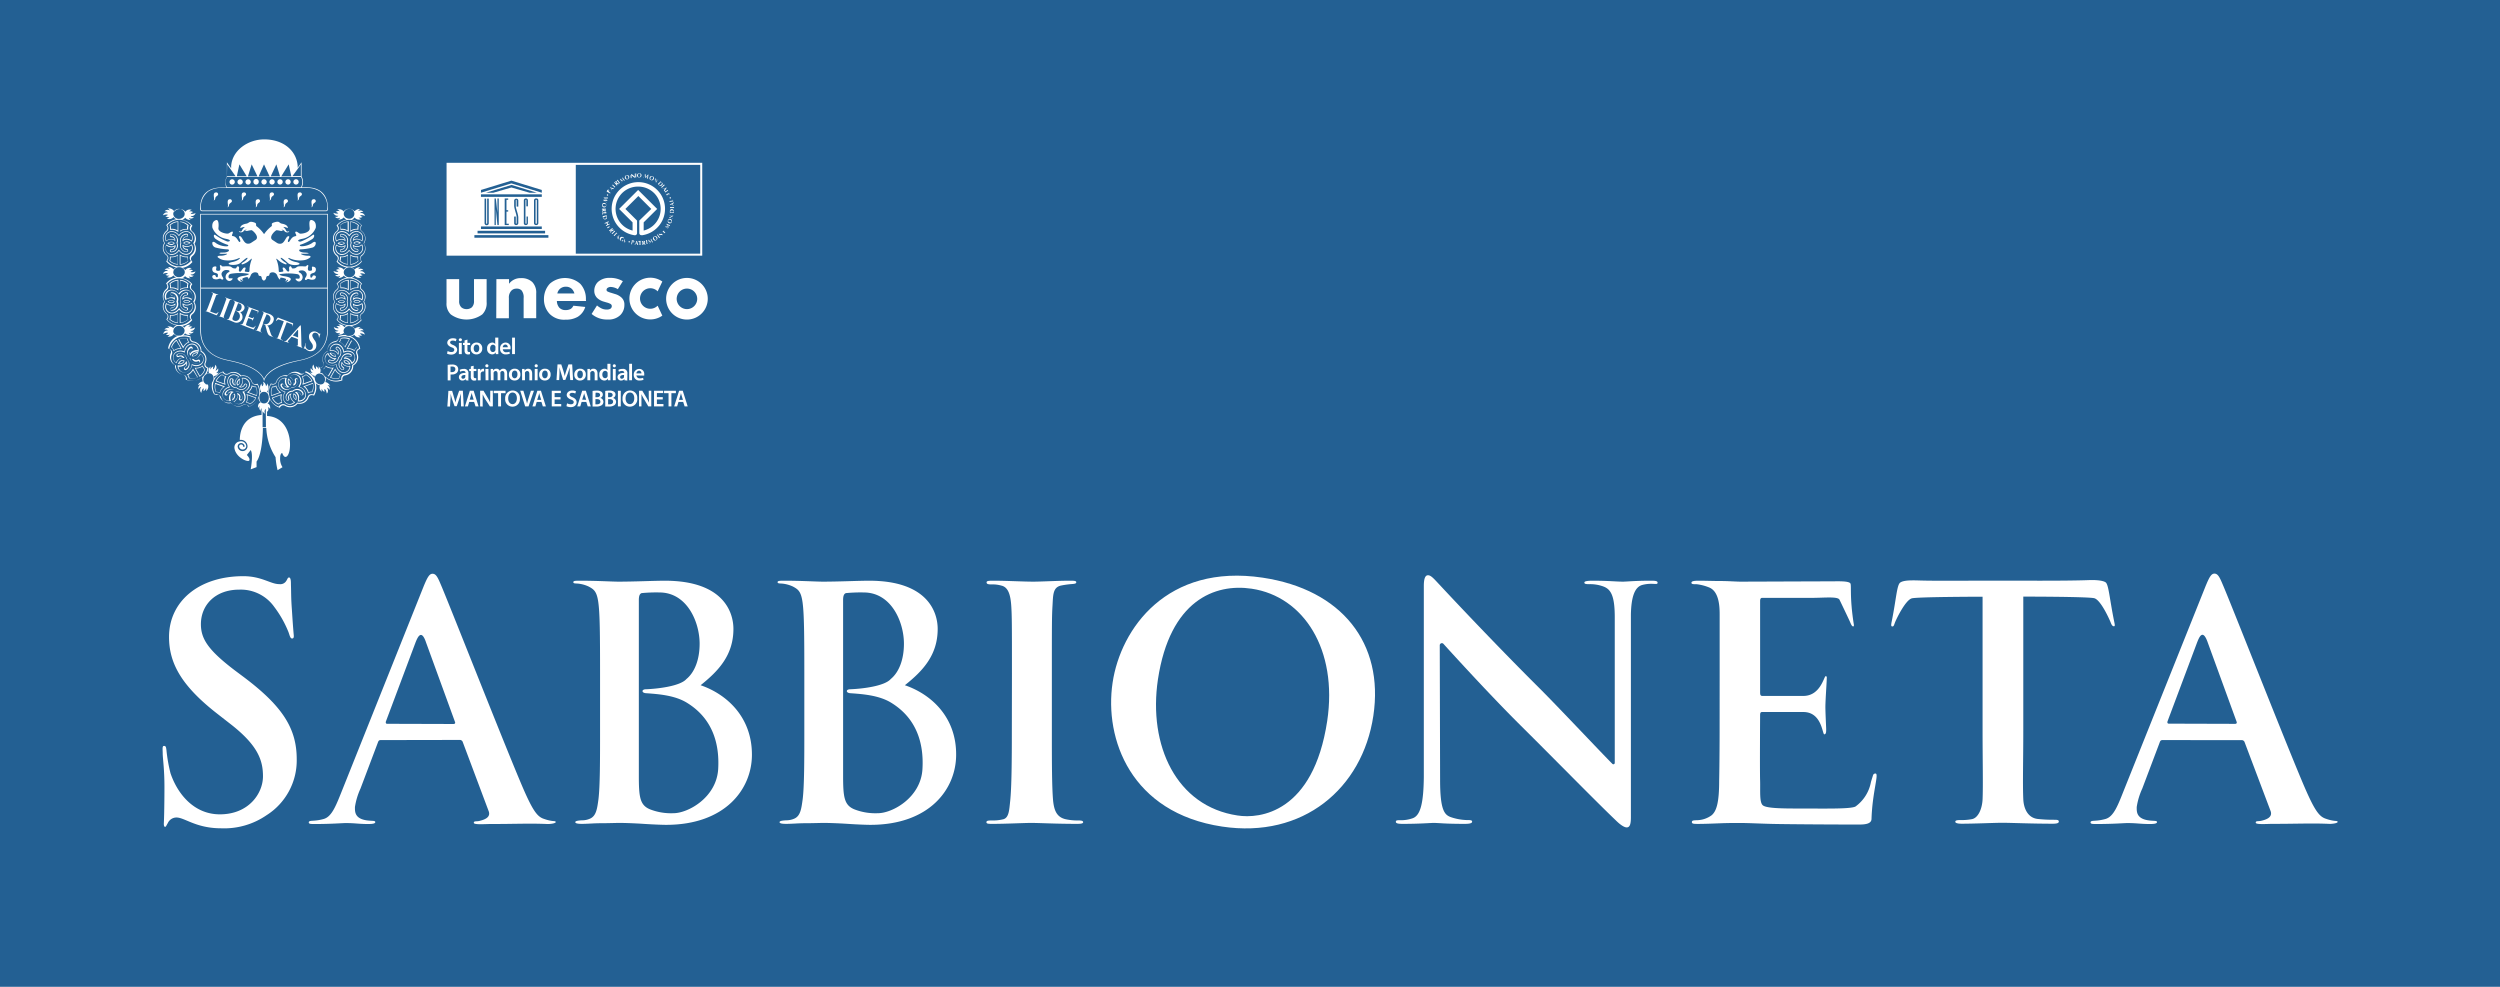 <svg id="Livello_1" data-name="Livello 1" xmlns="http://www.w3.org/2000/svg" viewBox="0 0 506.7 200">
  <defs>
    <style>
      .cls-1 {
        fill: #236093;
      }

      .cls-2 {
        fill: #fff;
      }
    </style>
  </defs>
  <rect class="cls-1" width="506.7" height="200"/>
  <g>
    <path class="cls-2" d="M225.5,138.37c1.64-11,11.06-24.19,30.41-21.29,16,2.4,24.65,13.24,22.44,28S264.08,170,247.7,167.53C229.2,164.76,223.79,149.78,225.5,138.37ZM269,146.12c2.16-14.44-4.74-25.22-15.31-26.8-7.42-1.11-16.57,2.33-19,18.38-2,13.41,3.74,25.73,16.12,27.58C255.32,166,266.18,164.76,269,146.12Z"/>
    <path class="cls-2" d="M33.46,167.59c-.18,0-.28-.31-.25-.75.11-2.33.12-6.59.12-7.27,0-3.59-.3-5.48-.35-6.71,0-1-.14-1.68.26-1.68s.42.3.49.81a31.62,31.62,0,0,0,.83,4.74c1.41,4.16,4.74,8.32,10,8.32,5.87,0,8.74-4.26,8.74-7.71,0-3.2-1-6.2-6.39-10.44l-3-2.34c-7.17-5.61-9.65-10.17-9.65-15.46,0-7.17,6-12.32,15.06-12.32,3.74,0,5.56,1.64,7.3,1.61a1.4,1.4,0,0,0,1.42-.68c.2-.28.26-.65.53-.67.44,0,.39,1.07.4,1.52.06,1.76,0,2.37.19,5,.13,2,.22,3.4.38,5.19.06.63-.19.66-.34.66-.36,0-.46-.53-.72-1.27a22,22,0,0,0-2.9-5.14,8.31,8.31,0,0,0-7.11-3.49c-4.82,0-7.75,3.1-7.75,7,0,3,1.5,5.28,6.91,9.39l1.82,1.36c7.89,5.94,10.69,10.44,10.69,16.63a13.13,13.13,0,0,1-6.12,11.34,15.12,15.12,0,0,1-9.18,2.65c-5.13,0-7.41-2.19-9.08-2.19A1.94,1.94,0,0,0,34,166.85C33.8,167.14,33.66,167.59,33.46,167.59Z"/>
    <path class="cls-2" d="M77.17,150c-.33,0-.46.13-.59.52l-3.52,9.32a13.87,13.87,0,0,0-1.12,3.72c0,.91-.14,2.51,2.83,2.76.84.08,1.28,0,1.29.31s-.67.38-1.38.38c-2.09,0-2.59-.19-4.62-.19-.71,0-2.86.19-6.25.19-.85,0-1.23,0-1.23-.34s.67-.3.91-.33a9.59,9.59,0,0,0,2.12-.35c1.72-.49,2.56-2.89,3.87-6.15l16.36-40.94c.78-1.89,1.18-2.61,1.83-2.61s1,.59,1.63,2.09c1.56,3.58,12,30.18,16.17,40.09,2.47,5.87,3.4,7.08,4.84,7.52a7.71,7.71,0,0,0,1.54.39c.51.08.78,0,.78.25s-1.13.41-1.71.38c-3.78-.16-6.16,0-11.47,0-1.17,0-3.42.19-3.42-.24s.52-.23,1.16-.39c.89-.22,2.41-.67,1.82-2.06L93.8,150.42a.63.63,0,0,0-.66-.45Zm14.73-3.26c.33,0,.4-.2.33-.39l-5.87-16.11c-1-3-1.79-.87-2.15,0l-6,16c-.06.26,0,.46.26.46Z"/>
    <path class="cls-2" d="M438.3,150c-.33,0-.46.13-.59.52l-3.52,9.32a13.87,13.87,0,0,0-1.12,3.72c0,.91-.15,2.51,2.82,2.76.84.08,1.29,0,1.29.31s-.66.38-1.38.38c-2.08,0-2.59-.19-4.61-.19-.72,0-2.87.19-6.26.19-.84,0-1.22,0-1.22-.34s.66-.3.9-.33a9.65,9.65,0,0,0,2.13-.35c1.72-.49,2.56-2.89,3.86-6.15L447,118.87c.78-1.89,1.17-2.61,1.82-2.61s1,.59,1.63,2.09c1.57,3.58,12,30.18,16.17,40.09,2.48,5.87,3.41,7.08,4.84,7.52a7.93,7.93,0,0,0,1.55.39c.51.08.78,0,.78.25s-1.13.41-1.71.38c-3.78-.16-6.17,0-11.47,0-1.17,0-3.42.19-3.42-.24s.52-.23,1.16-.39c.89-.22,2.4-.67,1.82-2.06l-5.22-13.83a.62.62,0,0,0-.65-.45ZM453,146.71c.33,0,.39-.2.33-.39l-5.87-16.11c-1.05-3-1.79-.87-2.15,0l-6,16c-.07.26,0,.46.26.46Z"/>
    <path class="cls-2" d="M205.1,136.6c0-9.91,0-11.73-.14-13.82s-.56-3.77-2-4.09a6.48,6.48,0,0,0-2-.24c-.65,0-1-.07-1-.41s.5-.34,1.55-.34c2.47,0,6,.19,7.9.19,1.63,0,4.9-.19,7.38-.19.85,0,1.35,0,1.35.31s-.43.33-1.08.38a17.79,17.79,0,0,0-1.91.27c-1.76.33-1.7,1.84-1.83,4.12-.13,2.09-.13,3.91-.13,13.82v11.48c0,6.32,0,11.47.26,14.28.2,1.76.65,3.28,2.58,3.69a11,11,0,0,0,2.5.24c.71,0,1,.09,1,.36s-.52.33-1.23.33c-4.31,0-7.55-.19-9.31-.19-1.5,0-5.15.19-7.76.19-.85,0-1.3,0-1.3-.32s.3-.36,1.07-.37a8.47,8.47,0,0,0,2.41-.26c1.09-.36,1.14-1.85,1.34-3.74.28-2.74.33-7.89.33-14.21Z"/>
    <path class="cls-2" d="M291.88,158.06c0,6.27.91,7.13,2.27,7.59a11,11,0,0,0,3.13.56c.72,0,1.09,0,1.09.33s-.57.44-1.49.44c-4.23,0-5.12-.19-6.36-.19-.58,0-2.79.19-6.18.19-.85,0-1.43-.06-1.43-.42s.39-.32,1-.32a7.06,7.06,0,0,0,2.36-.38c1.52-.5,2.25-2.7,2.31-8.37V118.8c0-1.3.2-2.21.85-2.21s1.3.84,2.41,2c.78.85,10.69,11.47,20.21,20.93,4,4,12.45,13,14.75,15.3a.28.28,0,0,0,.48-.2V125.13c0-4.32-.76-5.68-2.28-6.25a7.68,7.68,0,0,0-2.88-.48c-.78,0-1-.07-1-.34s.68-.36,1.66-.36c3.39,0,4.8.19,6.17.19.72,0,2.33-.19,5.53-.19.84,0,1.48,0,1.48.39s-.39.24-1.18.24a6.88,6.88,0,0,0-1.93.23c-1.52.42-2.23,2.4-2.3,6l0,41.14c0,1.43-.26,2-.85,2s-1.5-.72-2.22-1.44c-4.1-3.91-12.45-12.45-19.23-19.17-5.9-5.85-13.35-14-15.69-16.59a.43.43,0,0,0-.75.29Z"/>
    <path class="cls-2" d="M348.54,136.6V124.51c0-1.83-.19-4.6-2.07-5.42a9.86,9.86,0,0,0-2.57-.68c-.72,0-1.08,0-1.08-.3s.45-.41,1.43-.41c1.76,0,2.79.06,4.42.06s3.2.13,4.11.13c2.09,0,16.78-.07,18-.06,1.57,0,3.8-.13,4.24.39.29.35-.17,2.51.66,8,.05.3.17.74-.08.74s-.42-.4-.65-.94-1.75-3.71-2.12-4.47-3.49-.32-6.33-.38c-1.17,0-8,0-9.31,0-.32,0-.45.2-.45.65v18.51c0,.45.06.72.45.72h8.31c3.49,0,4.19-4,4.52-4s.22.31.22.7-.25,4-.27,5.45c0,1.31.16,4.18.16,4.63s0,1-.39,1-.48-4.52-4.24-4.52h-8.37c-.33,0-.39.26-.39.65,0,0-.07,11.35,0,13.24.06,2.1-.16,4.37.53,5s3.85.67,7.4.67c5.47,0,10.36.12,11.39-.4a7.88,7.88,0,0,0,3.13-4.9c.08-.32.22-.75.34-1.13s.15-.66.61-.66c.73,0-.64,3.71-.82,9.17,0,1-1.16,1.17-2.57,1.17-4.88,0-14.73-.06-17.54-.13s-4.82-.19-6.78-.19c-.71,0-2.15,0-3.71.06s-3.2.13-4.5.13c-.85,0-1.3,0-1.31-.34s.24-.39,1-.41a5.2,5.2,0,0,0,3-1c1-.84,1.53-2.59,1.53-7,0,0,.09-4.13.09-10.13Z"/>
    <path class="cls-2" d="M142,138.88c3.58-2.86,6.65-6.06,6.65-11.41,0-3.45-2.09-9.77-13.89-9.77-2.22,0-6.2.19-9.39.19-1.3,0-4.26-.19-7.72-.19-1,0-1.45,0-1.45.3s.47.24,1,.29a6.69,6.69,0,0,1,2.09.58c2.18,1.16,2.33,1.61,2.33,17.73v11.48c0,6,0,11.15-.32,13.88-.26,1.89-.44,3.35-1.64,3.93a3.92,3.92,0,0,1-1.74.37c-.78.05-1.31.13-1.32.37s.45.35,1.3.35c1.3,0,2.42-.13,3.92-.13s3-.06,3.72-.06c1,0,2.93.06,4.89.19s3.78.2,4.56.2c12,0,17.41-7.24,17.41-14.21C152.41,145.34,147.32,140.71,142,138.88Zm-5.48,25.94a11.69,11.69,0,0,1-4.76-.78c-2.09-.85-2.28-2.53-2.28-6.84V121.61c0-.72.13-1.27.58-1.4a30.9,30.9,0,0,1,3.59-.13c5.61,0,8.15,6,8.15,10.39,0,3.2-1,5.78-2.67,7.15-1.31,1.5-6.05,2-8.2,2.08-.94,0-.94.74,0,.8,2.54.18,5.84.42,8.3,1.94,5.12,3.14,6.64,8.17,6.33,13.46C145.19,161.68,139.43,164.82,136.5,164.82Z"/>
    <path class="cls-2" d="M183.4,138.88c3.59-2.86,6.65-6.06,6.65-11.41,0-3.45-2.08-9.77-13.88-9.77-2.22,0-6.2.19-9.39.19-1.31,0-4.27-.19-7.72-.19-1,0-1.46,0-1.46.3s.48.24,1,.29a6.76,6.76,0,0,1,2.09.58c2.17,1.16,2.33,1.61,2.33,17.73v11.48c0,6,0,11.15-.33,13.88-.26,1.89-.43,3.35-1.63,3.93a4,4,0,0,1-1.74.37c-.78.05-1.31.13-1.32.37s.44.35,1.29.35c1.31,0,2.43-.13,3.93-.13s3-.06,3.71-.06c1,0,2.94.06,4.89.19s3.78.2,4.57.2c12,0,17.4-7.24,17.4-14.21C193.83,145.34,188.75,140.71,183.4,138.88Zm-5.47,25.94a11.69,11.69,0,0,1-4.76-.78c-2.09-.85-2.29-2.53-2.29-6.84V121.61c0-.72.13-1.27.59-1.4a30.81,30.81,0,0,1,3.59-.13c5.61,0,8.15,6,8.15,10.39,0,3.2-1,5.78-2.67,7.15-1.31,1.5-6,2-8.2,2.08-.94,0-.94.74,0,.8,2.54.18,5.84.42,8.3,1.94,5.11,3.14,6.64,8.17,6.32,13.46C186.62,161.68,180.86,164.82,177.93,164.82Z"/>
    <path class="cls-2" d="M428.49,125.91c-.91-4.46-1.1-7.41-1.71-7.87s-2.4-.5-3.22-.47c-3.38.13-8.92.14-13.55.12h0s-3.61,0-8.09,0c-4.63,0-10.2.07-13.58-.06-.82,0-2.54-.06-3.22.46s-.8,3.41-1.71,7.88c-.14.7-.16,1,.13,1s.33-.25.53-.79,2.05-4.47,3.39-4.9c1-.32,14.37-.34,14.37-.34l0,27.09c0,6,.12,11.06,0,14-.1,1.9-.88,3.76-2.18,4a11.48,11.48,0,0,1-2.35.18c-.78,0-1,.11-1,.35s.44.39,1.29.39c2.61,0,6.71-.19,8.21-.19,1.83,0,5.94.19,10.24.19.72,0,1.24-.08,1.24-.43s-.33-.37-1-.37a27.8,27.8,0,0,1-3.33-.17c-2-.26-2.79-2.17-2.87-4-.14-3.12,0-7.93,0-13.93V120.92c.12,0,13.44,0,14.43.34,1.34.43,3.09,4.4,3.28,4.9s.37.77.65.77S428.63,126.61,428.49,125.91Z"/>
  </g>
  <g>
    <path class="cls-2" d="M37.77,48.94a.82.82,0,0,0-.61.28l0,.05,0,0a.81.81,0,0,0,.6.28h0a1.32,1.32,0,0,0,.78-.27l.08-.06-.08-.06a1.32,1.32,0,0,0-.78-.27Zm0,.51h0a.64.64,0,0,1-.45-.18.66.66,0,0,1,.46-.19h0a1.16,1.16,0,0,1,.62.19A1.15,1.15,0,0,1,37.77,49.45Z"/>
    <path class="cls-2" d="M36.56,46.91a2.08,2.08,0,0,1,1.2-.38l.27,0,.11,0,0-.1a1.22,1.22,0,0,1,0-.26,1.26,1.26,0,0,1,.11-.51l0,0,0,0a2.79,2.79,0,0,0-1.65-.75h-.08V47ZM38,45.69a1.5,1.5,0,0,0-.1.52,1.23,1.23,0,0,0,0,.19h-.2a2.23,2.23,0,0,0-1.17.33V45A2.59,2.59,0,0,1,38,45.69Z"/>
    <path class="cls-2" d="M38.09,52.33a2.46,2.46,0,0,1,0-.26l0-.1L38,52l-.26,0h0a2.11,2.11,0,0,1-1.21-.38l-.11-.07v2.12h.08a2.79,2.79,0,0,0,1.65-.75l0,0,0,0A1.25,1.25,0,0,1,38.09,52.33Zm-1.5,1.19v-1.7a2.24,2.24,0,0,0,1.18.33H38a1.23,1.23,0,0,0,0,.19,1.5,1.5,0,0,0,.1.52A2.53,2.53,0,0,1,36.59,53.52Z"/>
    <path class="cls-2" d="M37.77,51.64h0a1.28,1.28,0,0,0,.93-.4,1.37,1.37,0,0,0,.38-1,1.29,1.29,0,0,0-.18-.67l0-.08-.06.06a1.64,1.64,0,0,1-1,.36h0a1.15,1.15,0,0,1-.71-.24L37,49.64v.14a.82.82,0,0,0,.24.59.79.79,0,0,0,.58.25h0a.18.18,0,0,1,.17.18.19.19,0,0,1-.17.19h0a1.13,1.13,0,0,1-.83-.36,1.17,1.17,0,0,1-.35-.85,1.29,1.29,0,0,1,.1-.48v-.06a1.29,1.29,0,0,1-.1-.48,1.19,1.19,0,0,1,1.17-1.21.19.19,0,0,1,.18.19.18.18,0,0,1-.18.18.83.83,0,0,0-.81.84v.14l.11-.08a1.16,1.16,0,0,1,.71-.25h0a1.65,1.65,0,0,1,1,.37l.06.05,0-.07a1.32,1.32,0,0,0,.18-.67,1.34,1.34,0,0,0-.39-1,1.24,1.24,0,0,0-.92-.4h0a1.81,1.81,0,0,0-1.36.63l-.13.16-.13-.16a1.81,1.81,0,0,0-1.36-.63h0a1.34,1.34,0,0,0-1.32,1.35,1.4,1.4,0,0,0,.18.67l0,.08.07-.06a1.62,1.62,0,0,1,1-.36h0a1.1,1.1,0,0,1,.7.24l.12.08v-.14a.87.87,0,0,0-.24-.59.81.81,0,0,0-.58-.25h0a.18.18,0,0,1-.18-.18.19.19,0,0,1,.18-.19h0a1.15,1.15,0,0,1,.83.36,1.2,1.2,0,0,1,.34.85,1.12,1.12,0,0,1-.1.48v.06a1.12,1.12,0,0,1,.1.48A1.19,1.19,0,0,1,34.78,51a.19.19,0,0,1-.18-.19.17.17,0,0,1,.18-.18.83.83,0,0,0,.82-.84v0l-.05-.09-.07,0a1.11,1.11,0,0,1-.7.25h0a1.63,1.63,0,0,1-1-.37l-.07-.05,0,.07a1.42,1.42,0,0,0-.17.67,1.33,1.33,0,0,0,.38,1,1.28,1.28,0,0,0,.93.4h0A1.79,1.79,0,0,0,36.14,51l.13-.16.14.16A1.79,1.79,0,0,0,37.77,51.64ZM36,50.92a1.63,1.63,0,0,1-1.25.58h0a1.18,1.18,0,0,1-.83-.35,1.25,1.25,0,0,1-.22-1.39,1.74,1.74,0,0,0,1.05.35h0a1.27,1.27,0,0,0,.66-.19.68.68,0,0,1-.66.56.32.32,0,0,0-.23.09.33.33,0,0,0-.09.23.32.32,0,0,0,.32.33,1.33,1.33,0,0,0,1.31-1.35,1.44,1.44,0,0,0-.09-.51,1.44,1.44,0,0,0,.09-.51,1.33,1.33,0,0,0-.38-.95,1.28,1.28,0,0,0-.93-.4h0a.32.32,0,0,0-.32.33.32.32,0,0,0,.32.32h0a.68.68,0,0,1,.48.21.73.73,0,0,1,.18.35,1.27,1.27,0,0,0-.66-.19h0a1.74,1.74,0,0,0-1.05.35,1.21,1.21,0,0,1-.12-.53A1.19,1.19,0,0,1,34.78,47h0a1.65,1.65,0,0,1,1.25.58l.24.28.24-.28A1.66,1.66,0,0,1,37.76,47h0a1.16,1.16,0,0,1,.82.35,1.21,1.21,0,0,1,.35.86,1.24,1.24,0,0,1-.12.53,1.74,1.74,0,0,0-1-.35h0a1.3,1.3,0,0,0-.67.19.69.69,0,0,1,.66-.56.32.32,0,0,0,.32-.32.32.32,0,0,0-.32-.33,1.34,1.34,0,0,0-1.31,1.35,1.25,1.25,0,0,0,.1.51,1.25,1.25,0,0,0-.1.51,1.34,1.34,0,0,0,.39.95,1.25,1.25,0,0,0,.93.4h0a.33.33,0,0,0,.32-.33.32.32,0,0,0-.32-.32h0a.68.68,0,0,1-.48-.21.67.67,0,0,1-.19-.35,1.3,1.3,0,0,0,.66.19h0a1.74,1.74,0,0,0,1-.35,1.21,1.21,0,0,1,.12.53,1.17,1.17,0,0,1-.35.85,1.13,1.13,0,0,1-.82.36h0a1.67,1.67,0,0,1-1.26-.58l-.24-.28Z"/>
    <path class="cls-2" d="M34.46,46.21a1.22,1.22,0,0,1,0,.26l0,.1.1,0,.27,0h0a2.08,2.08,0,0,1,1.2.38l.11.07V44.86H36a2.79,2.79,0,0,0-1.65.75l0,0,0,0A1.26,1.26,0,0,1,34.46,46.21ZM36,45v1.7a2.2,2.2,0,0,0-1.17-.33h-.19a1.21,1.21,0,0,0,0-.19,1.3,1.3,0,0,0-.1-.52A2.59,2.59,0,0,1,36,45Z"/>
    <path class="cls-2" d="M35.39,49.32l0,0,0-.05a.85.85,0,0,0-.61-.28h0a1.32,1.32,0,0,0-.79.27l-.07.06.07.06a1.32,1.32,0,0,0,.79.27A.85.85,0,0,0,35.39,49.32Zm-.61-.23h0a.67.67,0,0,1,.46.18.68.68,0,0,1-.46.19,1.13,1.13,0,0,1-.62-.19A1.12,1.12,0,0,1,34.78,49.09Z"/>
    <path class="cls-2" d="M36,51.63a2.06,2.06,0,0,1-1.2.38l-.27,0-.1,0,0,.1a1.22,1.22,0,0,1,0,.26,1.12,1.12,0,0,1-.11.51l0,0,0,0a2.79,2.79,0,0,0,1.65.75h.08V51.56ZM34.5,52.85a1.3,1.3,0,0,0,.1-.52,1.21,1.21,0,0,0,0-.19h.19A2.18,2.18,0,0,0,36,51.82v1.7A2.59,2.59,0,0,1,34.5,52.85Z"/>
    <path class="cls-2" d="M37.76,63.49h0a1.28,1.28,0,0,0,.93-.4,1.37,1.37,0,0,0,.38-1,1.32,1.32,0,0,0-.18-.67l0-.07-.06.05a1.65,1.65,0,0,1-1,.37h0a1.21,1.21,0,0,1-.7-.24L37,61.49v.14a.82.82,0,0,0,.24.59.79.79,0,0,0,.57.25h0a.18.18,0,0,1,.12.05.21.21,0,0,1,0,.13.19.19,0,0,1-.17.19h0a1.13,1.13,0,0,1-.82-.36,1.17,1.17,0,0,1-.35-.85,1.15,1.15,0,0,1,.1-.48v-.06a1.12,1.12,0,0,1-.1-.48,1.19,1.19,0,0,1,1.17-1.2.18.18,0,0,1,.18.18.19.19,0,0,1-.18.19.82.82,0,0,0-.81.83v.15l.11-.09a1.14,1.14,0,0,1,.7-.24h0a1.64,1.64,0,0,1,1,.36l.06.06,0-.08a1.29,1.29,0,0,0,.18-.67,1.36,1.36,0,0,0-.39-1,1.28,1.28,0,0,0-.93-.39h0a1.81,1.81,0,0,0-1.36.63l-.13.15-.13-.15a1.81,1.81,0,0,0-1.36-.63h0a1.31,1.31,0,0,0-.93.39,1.36,1.36,0,0,0-.39,1,1.47,1.47,0,0,0,.18.68l0,.07.07-.05a1.61,1.61,0,0,1,1-.37h0a1.12,1.12,0,0,1,.7.24l.12.09v-.15a.87.87,0,0,0-.24-.59.8.8,0,0,0-.58-.24h0a.18.18,0,0,1-.13-.06.19.19,0,0,1,0-.13.18.18,0,0,1,.18-.18h0a1.14,1.14,0,0,1,.83.35,1.22,1.22,0,0,1,.34.85,1.12,1.12,0,0,1-.1.48v.06a1.15,1.15,0,0,1,.1.48,1.2,1.2,0,0,1-.34.85,1.15,1.15,0,0,1-.83.36h0a.18.18,0,0,1-.13-.06.19.19,0,0,1,0-.13.17.17,0,0,1,.18-.18.83.83,0,0,0,.82-.84v-.14l-.12.09a1.18,1.18,0,0,1-.7.24h0a1.61,1.61,0,0,1-1-.37l-.07-.05,0,.07a1.43,1.43,0,0,0-.18.67,1.34,1.34,0,0,0,.39,1,1.28,1.28,0,0,0,.93.4h0a1.79,1.79,0,0,0,1.36-.63l.13-.16.14.16A1.77,1.77,0,0,0,37.76,63.49ZM36,62.77a1.63,1.63,0,0,1-1.25.58h0A1.15,1.15,0,0,1,34,63a1.2,1.2,0,0,1-.34-.85,1.24,1.24,0,0,1,.12-.53,1.74,1.74,0,0,0,1.05.35h0a1.28,1.28,0,0,0,.66-.18.68.68,0,0,1-.66.55.32.32,0,0,0-.23.09.33.33,0,0,0-.09.23.32.32,0,0,0,.09.23.33.33,0,0,0,.23.1h0a1.28,1.28,0,0,0,.93-.4,1.33,1.33,0,0,0,.38-.95,1.48,1.48,0,0,0-.09-.51,1.44,1.44,0,0,0,.09-.51,1.35,1.35,0,0,0-.38-1,1.31,1.31,0,0,0-.93-.39h0a.33.33,0,0,0-.23.55.33.33,0,0,0,.23.1h0a.67.67,0,0,1,.48.2.78.78,0,0,1,.18.35,1.28,1.28,0,0,0-.66-.18h0a1.78,1.78,0,0,0-1.05.34,1.18,1.18,0,0,1-.12-.53,1.22,1.22,0,0,1,.34-.85,1.14,1.14,0,0,1,.83-.35h0a1.65,1.65,0,0,1,1.25.58l.24.28.24-.28a1.66,1.66,0,0,1,1.25-.58h0a1.13,1.13,0,0,1,.83.35,1.22,1.22,0,0,1,.23,1.38,1.81,1.81,0,0,0-1.06-.34h0a1.28,1.28,0,0,0-.66.18.68.68,0,0,1,.66-.55.32.32,0,0,0,.32-.33.32.32,0,0,0-.32-.32,1.33,1.33,0,0,0-1.31,1.34,1.25,1.25,0,0,0,.1.51,1.29,1.29,0,0,0-.1.51,1.34,1.34,0,0,0,.39.95,1.24,1.24,0,0,0,.92.4h0a.32.32,0,0,0,.31-.33.33.33,0,0,0-.09-.23.31.31,0,0,0-.22-.09h0a.68.68,0,0,1-.47-.21.64.64,0,0,1-.19-.35,1.3,1.3,0,0,0,.66.19h0a1.75,1.75,0,0,0,1.06-.35,1.24,1.24,0,0,1,.12.53,1.17,1.17,0,0,1-.35.85,1.13,1.13,0,0,1-.82.36h0a1.7,1.7,0,0,1-1.25-.58l-.24-.28Z"/>
    <path class="cls-2" d="M36,63.48a2.06,2.06,0,0,1-1.2.38,1.24,1.24,0,0,1-.27,0h-.1l0,.1a1.22,1.22,0,0,1,0,.26,1.26,1.26,0,0,1-.11.51l0,0,0,0a2.79,2.79,0,0,0,1.65.75h.08V63.41ZM34.5,64.7a1.34,1.34,0,0,0,.1-.52,1.21,1.21,0,0,0,0-.19h.19A2.3,2.3,0,0,0,36,63.67v1.7A2.66,2.66,0,0,1,34.5,64.7Z"/>
    <path class="cls-2" d="M36.56,58.76a2.15,2.15,0,0,1,1.2-.37h0l.26,0,.11,0,0-.1a1.2,1.2,0,0,1,.08-.77l0-.05,0,0a2.68,2.68,0,0,0-1.64-.75h-.08v2.12ZM38,57.55a1.45,1.45,0,0,0-.1.51,1.36,1.36,0,0,0,0,.2.69.69,0,0,0-.2,0,2.23,2.23,0,0,0-1.17.33v-1.7A2.53,2.53,0,0,1,38,57.55Z"/>
    <path class="cls-2" d="M38.09,64.18a1.14,1.14,0,0,1,0-.26l0-.1H38l-.26,0h0a2.11,2.11,0,0,1-1.2-.38l-.11-.07v2.11h.08a2.79,2.79,0,0,0,1.65-.75l0,0,0,0A1.25,1.25,0,0,1,38.09,64.18Zm-1.5,1.19v-1.7a2.33,2.33,0,0,0,1.18.33H38a1.23,1.23,0,0,0,0,.19,1.55,1.55,0,0,0,.1.52A2.63,2.63,0,0,1,36.59,65.37Z"/>
    <path class="cls-2" d="M34.46,58.06a1.24,1.24,0,0,1,0,.27l0,.1.1,0,.27,0h0a2.15,2.15,0,0,1,1.2.37l.11.08V56.72H36a2.74,2.74,0,0,0-1.65.75l0,0,0,.05A1.25,1.25,0,0,1,34.46,58.06ZM36,56.88v1.7a2.2,2.2,0,0,0-1.17-.33h-.19a1.34,1.34,0,0,0,0-.2,1.25,1.25,0,0,0-.1-.51A2.53,2.53,0,0,1,36,56.88Z"/>
    <path class="cls-2" d="M34.78,61.45a.81.81,0,0,0,.61-.28l0-.05,0,0a.81.81,0,0,0-.61-.28h0a1.26,1.26,0,0,0-.79.27l-.07,0,.07.06a1.26,1.26,0,0,0,.79.27Zm0-.51h0a.67.67,0,0,1,.46.18.68.68,0,0,1-.46.19h0a1.13,1.13,0,0,1-.62-.19A1.12,1.12,0,0,1,34.78,60.94Z"/>
    <path class="cls-2" d="M37.16,61.08l0,0,0,.05a.78.78,0,0,0,.6.28,1.32,1.32,0,0,0,.79-.27l.08-.06-.08,0a1.26,1.26,0,0,0-.79-.27A.78.78,0,0,0,37.16,61.08Zm.6.23a.65.65,0,0,1-.45-.19.64.64,0,0,1,.45-.18,1.16,1.16,0,0,1,.63.18A1.17,1.17,0,0,1,37.76,61.31Z"/>
    <path class="cls-2" d="M47.63,80.45a.79.79,0,0,0-.06-.67l0,0,0,0a.78.78,0,0,0-.47.47,1.21,1.21,0,0,0,0,.84l0,.09.08-.05A1.23,1.23,0,0,0,47.63,80.45Zm-.52.47a1.11,1.11,0,0,1,0-.65.65.65,0,0,1,.33-.36.64.64,0,0,1,0,.49A1.06,1.06,0,0,1,47.11,80.92Z"/>
    <path class="cls-2" d="M45.49,78.39l.11-.07-2-.73,0,.08a2.67,2.67,0,0,0,.15,1.8l0,0h0a1.17,1.17,0,0,1,.52.07,1.34,1.34,0,0,1,.24.12l.09.05v-.1a2,2,0,0,1,.07-.26A2.13,2.13,0,0,1,45.49,78.39Zm-.9,1a1.05,1.05,0,0,0-.05.19,1.11,1.11,0,0,0-.19-.09,1.5,1.5,0,0,0-.47-.08h-.05a2.56,2.56,0,0,1-.15-1.59l1.62.58A2.19,2.19,0,0,0,44.59,79.35Z"/>
    <path class="cls-2" d="M50.59,78.34a1.31,1.31,0,0,0-.06-1,1.39,1.39,0,0,0-.78-.69,1.38,1.38,0,0,0-.7-.06H49l0,.08a1.6,1.6,0,0,1,0,1.1,1.1,1.1,0,0,1-.47.57l-.11.07.13.06h0A.83.83,0,0,0,49.62,78a.15.15,0,0,1,.09-.1.23.23,0,0,1,.14,0,.19.19,0,0,1,.12.23,1.15,1.15,0,0,1-.62.66,1.25,1.25,0,0,1-.93,0,1.41,1.41,0,0,1-.42-.26l0,0h0a1.41,1.41,0,0,1-.5-.07,1.2,1.2,0,0,1-.74-1.52.13.13,0,0,1,.09-.1.17.17,0,0,1,.14,0,.17.17,0,0,1,.11.09.22.22,0,0,1,0,.14.82.82,0,0,0,.52,1.05h.12l0-.1a1.11,1.11,0,0,1,0-.74,1.61,1.61,0,0,1,.69-.85l.08,0-.06-.06a1.32,1.32,0,0,0-.58-.4,1.36,1.36,0,0,0-1,0,1.26,1.26,0,0,0-.69.74,1.77,1.77,0,0,0,.13,1.49l.11.18-.2.07a1.79,1.79,0,0,0-1.05,1.07,1.27,1.27,0,0,0,.06,1,1.33,1.33,0,0,0,.77.68,1.39,1.39,0,0,0,.7.07l.08,0,0-.08a1.7,1.7,0,0,1,0-1.09,1.16,1.16,0,0,1,.47-.58l.11-.07-.13-.06h0a.85.85,0,0,0-.63,0,.75.75,0,0,0-.43.46.19.19,0,0,1-.24.1.19.19,0,0,1-.12-.23,1.2,1.2,0,0,1,1.55-.69,1,1,0,0,1,.42.26l0,0h0a1.4,1.4,0,0,1,.49.08,1.26,1.26,0,0,1,.69.61,1.18,1.18,0,0,1,.06.9.17.17,0,0,1-.1.1.17.17,0,0,1-.14,0,.19.19,0,0,1-.12-.23.81.81,0,0,0,0-.63.83.83,0,0,0-.48-.42l-.15-.08.06.16a1.17,1.17,0,0,1,0,.74,1.63,1.63,0,0,1-.7.85l-.08,0,.06.07a1.45,1.45,0,0,0,.58.39,1.35,1.35,0,0,0,.47.09,1.32,1.32,0,0,0,1.25-.86,1.8,1.8,0,0,0-.13-1.5l-.1-.18.19-.07A1.82,1.82,0,0,0,50.59,78.34ZM49.13,79.4l.18.32a1.64,1.64,0,0,1,.13,1.38,1.19,1.19,0,0,1-1.54.69,1.22,1.22,0,0,1-.47-.3,1.74,1.74,0,0,0,.69-.87,1.21,1.21,0,0,0,.05-.68.69.69,0,0,1,.27.29.67.67,0,0,1,0,.52.32.32,0,0,0,.2.41.31.31,0,0,0,.25,0,.3.3,0,0,0,.17-.18A1.27,1.27,0,0,0,49,80a1.41,1.41,0,0,0-.77-.69,1.57,1.57,0,0,0-.52-.08,1.5,1.5,0,0,0-.45-.27,1.35,1.35,0,0,0-1.73.78.32.32,0,0,0,.2.41.33.33,0,0,0,.42-.19.69.69,0,0,1,.35-.38.78.78,0,0,1,.4-.05,1.32,1.32,0,0,0-.4.56,1.76,1.76,0,0,0,0,1.11,1.24,1.24,0,0,1-.54-.07,1.22,1.22,0,0,1-.7-.62,1.13,1.13,0,0,1,0-.9,1.67,1.67,0,0,1,1-1l.35-.13-.18-.32a1.63,1.63,0,0,1-.13-1.38,1.16,1.16,0,0,1,.62-.65,1.18,1.18,0,0,1,.92,0,1.35,1.35,0,0,1,.47.3,1.74,1.74,0,0,0-.69.87,1.35,1.35,0,0,0,0,.69.69.69,0,0,1-.3-.82.33.33,0,0,0,0-.24A.35.35,0,0,0,47,76.7a.36.36,0,0,0-.25,0,.33.33,0,0,0-.17.18,1.35,1.35,0,0,0,.84,1.7,1.27,1.27,0,0,0,.51.08,1.43,1.43,0,0,0,.46.27,1.36,1.36,0,0,0,1,0,1.26,1.26,0,0,0,.69-.74.32.32,0,0,0-.2-.41.31.31,0,0,0-.25,0,.33.33,0,0,0-.17.18.68.68,0,0,1-.75.43,1.19,1.19,0,0,0,.4-.56,1.76,1.76,0,0,0,0-1.11,1.41,1.41,0,0,1,.54.07,1.22,1.22,0,0,1,.7.62,1.13,1.13,0,0,1,.05.9,1.62,1.62,0,0,1-1,1Z"/>
    <path class="cls-2" d="M50,80a2.16,2.16,0,0,1,0,1.26,1.15,1.15,0,0,1-.12.25l-.05.09h.11a1.25,1.25,0,0,1,.26.07,1.34,1.34,0,0,1,.44.27l0,0,0,0a2.7,2.7,0,0,0,1.27-1.29l0-.07-2-.73Zm.17.09,1.61.59a2.52,2.52,0,0,1-1.13,1.13,1.29,1.29,0,0,0-.45-.27l-.2,0a1.42,1.42,0,0,0,.08-.18A2.3,2.3,0,0,0,50.15,80.1Z"/>
    <path class="cls-2" d="M45.68,77.85a2.08,2.08,0,0,1,.06-1.26,1,1,0,0,1,.11-.24l0-.1h-.1a1.31,1.31,0,0,1-.27-.06,1.22,1.22,0,0,1-.44-.28l0,0-.05,0a2.67,2.67,0,0,0-1.27,1.3l0,.07,2,.72Zm-.16-.09-1.62-.58A2.65,2.65,0,0,1,45,76a1.33,1.33,0,0,0,.46.27l.19,0a1.42,1.42,0,0,0-.08.18A2.2,2.2,0,0,0,45.52,77.76Z"/>
    <path class="cls-2" d="M48,77.42a.77.77,0,0,0,.06.66l0,.06.05,0a.77.77,0,0,0,.48-.47,1.34,1.34,0,0,0,0-.84l0-.08-.08,0A1.29,1.29,0,0,0,48,77.42Zm.52-.48a1.11,1.11,0,0,1,0,.65.63.63,0,0,1-.33.37.67.67,0,0,1,0-.5A1.12,1.12,0,0,1,48.55,76.94Z"/>
    <path class="cls-2" d="M51.92,78.34h-.05a1.26,1.26,0,0,1-.51-.07.9.9,0,0,1-.24-.12L51,78.1l0,.1a2,2,0,0,1-.07.26,2.09,2.09,0,0,1-.77,1l-.11.08,2,.72,0-.07a2.75,2.75,0,0,0-.16-1.81ZM52,80.09l-1.62-.59a2.19,2.19,0,0,0,.71-1l.06-.18.18.08a1.32,1.32,0,0,0,.52.08A2.59,2.59,0,0,1,52,80.09Z"/>
    <path class="cls-2" d="M37.22,70.43a2.13,2.13,0,0,1,.86-.92l.24-.11.1,0-.07-.08a1.66,1.66,0,0,1-.16-.21,1.22,1.22,0,0,1-.15-.49v0H38a2.66,2.66,0,0,0-1.8.16l-.07,0,1,1.84Zm-.91-1.65a2.62,2.62,0,0,1,1.59-.14,1.48,1.48,0,0,0,.17.5l.11.16-.17.09a2.22,2.22,0,0,0-.86.86Z"/>
    <path class="cls-2" d="M41.23,74.39a1,1,0,0,1-.1-.24l0-.1-.08.06-.23.16a2.18,2.18,0,0,1-1.23.27h-.13l1,1.84.06-.05a2.69,2.69,0,0,0,1.06-1.47l0,0,0,0A1.44,1.44,0,0,1,41.23,74.39Zm-.71,1.77-.84-1.48a2.2,2.2,0,0,0,1.18-.29l.17-.11a1,1,0,0,0,.08.18,1.32,1.32,0,0,0,.34.4A2.56,2.56,0,0,1,40.52,76.16Z"/>
    <path class="cls-2" d="M38.89,74.2l0-.2.19.07A1.81,1.81,0,0,0,40.61,74a1.28,1.28,0,0,0,.61-.81,1.35,1.35,0,0,0-.14-1,1.33,1.33,0,0,0-.48-.49l-.08,0,0,.08a1.56,1.56,0,0,1-.71.83,1.09,1.09,0,0,1-.73.14l-.21,0,.14.14a.83.83,0,0,0,1.12.32.18.18,0,0,1,.25.07.19.19,0,0,1-.06.25,1.2,1.2,0,0,1-1.62-.47,1.24,1.24,0,0,1-.15-.47v0h0a1.46,1.46,0,0,1-.33-.37,1.23,1.23,0,0,1-.12-.92,1.12,1.12,0,0,1,.55-.71.17.17,0,0,1,.24.07.19.19,0,0,1-.06.25.77.77,0,0,0-.38.5.82.82,0,0,0,.08.63l.09.09,0-.1a1.16,1.16,0,0,1,.49-.56,1.68,1.68,0,0,1,1.08-.19l.08,0V71a1.35,1.35,0,0,0-2-1.19,1.8,1.8,0,0,0-.87,1.22l0,.2-.19-.07a1.8,1.8,0,0,0-1.49.13,1.26,1.26,0,0,0-.61.81,1.33,1.33,0,0,0,.14,1,1.28,1.28,0,0,0,.48.5l.07,0,0-.07a1.65,1.65,0,0,1,.72-.84,1.14,1.14,0,0,1,.73-.13h.13l-.06-.11h0a.83.83,0,0,0-.49-.39.79.79,0,0,0-.62.08.19.19,0,0,1-.25-.07.19.19,0,0,1,.06-.25,1.2,1.2,0,0,1,1.62.46,1.36,1.36,0,0,1,.15.47v0l0,0a1.31,1.31,0,0,1,.33.37,1.25,1.25,0,0,1,.12.91,1.14,1.14,0,0,1-.55.72.17.17,0,0,1-.24-.07.19.19,0,0,1,.06-.25.8.8,0,0,0,.38-.5.81.81,0,0,0-.08-.63l-.07-.14-.06.14a1.12,1.12,0,0,1-.49.56,1.56,1.56,0,0,1-1.08.19H36v.08a1.35,1.35,0,0,0,1.35,1.36,1.32,1.32,0,0,0,.64-.16A1.82,1.82,0,0,0,38.89,74.2Zm-2.56.64a1.21,1.21,0,0,1-.16-.52,1.8,1.8,0,0,0,1.09-.23,1.23,1.23,0,0,0,.48-.48.65.65,0,0,1,0,.39.63.63,0,0,1-.31.42.32.32,0,0,0-.11.44.31.31,0,0,0,.43.12,1.28,1.28,0,0,0,.62-.8,1.39,1.39,0,0,0-.14-1,1.45,1.45,0,0,0-.34-.4,1.3,1.3,0,0,0-.17-.49,1.35,1.35,0,0,0-1.81-.52.33.33,0,0,0-.11.45.32.32,0,0,0,.44.12.64.64,0,0,1,.51-.06.67.67,0,0,1,.33.21,1.27,1.27,0,0,0-.66.17,1.73,1.73,0,0,0-.74.82,1.18,1.18,0,0,1-.37-.4,1.21,1.21,0,0,1-.13-.91,1.18,1.18,0,0,1,.55-.72,1.64,1.64,0,0,1,1.37-.11l.35.12.07-.36a1.67,1.67,0,0,1,.8-1.13,1.2,1.2,0,0,1,1.62.47,1.37,1.37,0,0,1,.16.52,1.8,1.8,0,0,0-1.09.22,1.26,1.26,0,0,0-.48.49.78.78,0,0,1,0-.4.69.69,0,0,1,.32-.41A.32.32,0,0,0,39,70.4a.32.32,0,0,0-.44-.13,1.32,1.32,0,0,0-.61.81,1.36,1.36,0,0,0,.14,1,1.41,1.41,0,0,0,.34.39,1.25,1.25,0,0,0,.17.49,1.33,1.33,0,0,0,1.81.52.32.32,0,0,0,.11-.44.32.32,0,0,0-.44-.12.69.69,0,0,1-.85-.16,1.2,1.2,0,0,0,.67-.17,1.69,1.69,0,0,0,.74-.82,1.24,1.24,0,0,1,.5,1.32,1.16,1.16,0,0,1-.55.71,1.67,1.67,0,0,1-1.38.12l-.34-.12-.07.36A1.69,1.69,0,0,1,38,75.3,1.2,1.2,0,0,1,36.33,74.84Z"/>
    <path class="cls-2" d="M35.15,71.11l0,.1.08-.07a1.82,1.82,0,0,1,.23-.15,2.09,2.09,0,0,1,1.23-.27h.13L35.8,68.89l-.06,0a2.76,2.76,0,0,0-1.06,1.47l0,0,0,0a1.2,1.2,0,0,1,.35.39A.87.87,0,0,1,35.15,71.11Zm-.32-.71a2.67,2.67,0,0,1,.92-1.31l.85,1.48a2.21,2.21,0,0,0-1.18.3l-.17.1a.89.89,0,0,0-.08-.17A1.32,1.32,0,0,0,34.83,70.4Z"/>
    <path class="cls-2" d="M36.37,73.82a1.27,1.27,0,0,0,.63-.17.75.75,0,0,0,.39-.54l0-.06-.06,0a.82.82,0,0,0-.67,0,1.3,1.3,0,0,0-.55.63l0,.09h.27Zm.38-.61a.65.65,0,0,1,.49-.07.67.67,0,0,1-.31.39,1.13,1.13,0,0,1-.63.15A1.13,1.13,0,0,1,36.75,73.21Z"/>
    <path class="cls-2" d="M39.27,71.6a.8.8,0,0,0-.38.55l0,.06.06,0a.86.86,0,0,0,.27,0,.8.8,0,0,0,.4-.11,1.28,1.28,0,0,0,.55-.62l0-.09h-.09A1.3,1.3,0,0,0,39.27,71.6Zm.26.45a.64.64,0,0,1-.49.06.67.67,0,0,1,.3-.38,1.19,1.19,0,0,1,.64-.15A1.13,1.13,0,0,1,39.53,72.05Z"/>
    <path class="cls-2" d="M39.06,74.82a2.21,2.21,0,0,1-.86.93l-.24.11-.1,0,.07.07a1.07,1.07,0,0,1,.15.22,1.09,1.09,0,0,1,.16.49v0h0a2.51,2.51,0,0,0,.67.08,2.76,2.76,0,0,0,1.13-.24l.07,0L39.12,74.7ZM40,76.48a2.54,2.54,0,0,1-1.59.13,1.43,1.43,0,0,0-.17-.49A1.63,1.63,0,0,0,38.1,76l.17-.08a2.32,2.32,0,0,0,.86-.87Z"/>
    <path class="cls-2" d="M69,46.21a1.22,1.22,0,0,1,0,.26l0,.1.1,0,.27,0a2.11,2.11,0,0,1,1.21.38l.11.07V44.86h-.08a2.79,2.79,0,0,0-1.65.75l0,0,0,0A1.25,1.25,0,0,1,69,46.21ZM70.46,45v1.7a2.24,2.24,0,0,0-1.18-.33h-.19a1.21,1.21,0,0,0,0-.19,1.5,1.5,0,0,0-.09-.52A2.53,2.53,0,0,1,70.46,45Z"/>
    <path class="cls-2" d="M69.28,49.6a.85.85,0,0,0,.61-.28l0,0,0-.05a.85.85,0,0,0-.61-.28h0a1.35,1.35,0,0,0-.79.27l-.07.06.07.06a1.35,1.35,0,0,0,.79.27Zm0-.52h0a.68.68,0,0,1,.46.19.67.67,0,0,1-.46.18h0a1.15,1.15,0,0,1-.62-.18A1.16,1.16,0,0,1,69.28,49.08Z"/>
    <path class="cls-2" d="M72.27,46.53h0l.27,0,.1,0,0-.1a1.22,1.22,0,0,1,0-.26h0a1.12,1.12,0,0,1,.11-.51l0,0,0,0A2.79,2.79,0,0,0,71,44.87H71V47l.11-.07A2.11,2.11,0,0,1,72.27,46.53ZM71.1,45a2.59,2.59,0,0,1,1.45.67,1.3,1.3,0,0,0-.1.52,1.21,1.21,0,0,0,0,.19h-.19a2.18,2.18,0,0,0-1.17.33Z"/>
    <path class="cls-2" d="M70.91,51a1.79,1.79,0,0,0,1.36.63h0a1.28,1.28,0,0,0,.93-.4,1.33,1.33,0,0,0,.38-1,1.42,1.42,0,0,0-.17-.67l0-.07-.06.05a1.63,1.63,0,0,1-1,.37h0a1.16,1.16,0,0,1-.71-.25l-.11-.08v.14a.83.83,0,0,0,.82.84.18.18,0,0,1,.18.18.19.19,0,0,1-.18.19,1.2,1.2,0,0,1-1.18-1.21,1.29,1.29,0,0,1,.1-.48v-.06a1.29,1.29,0,0,1-.1-.48,1.21,1.21,0,0,1,.35-.85,1.15,1.15,0,0,1,.83-.36h0a.19.19,0,0,1,.18.19.18.18,0,0,1-.18.18h0a.79.79,0,0,0-.58.25.87.87,0,0,0-.24.59v.14l.11-.08a1.15,1.15,0,0,1,.71-.24h0a1.62,1.62,0,0,1,1,.36l.06.06,0-.08a1.39,1.39,0,0,0,.17-.67,1.34,1.34,0,0,0-1.31-1.35h0a1.79,1.79,0,0,0-1.36.63l-.13.16-.14-.16a1.79,1.79,0,0,0-1.36-.63h0a1.28,1.28,0,0,0-.93.4,1.33,1.33,0,0,0-.38,1,1.42,1.42,0,0,0,.17.67l0,.07.06-.05a1.63,1.63,0,0,1,1-.37h0a1.16,1.16,0,0,1,.71.25l.11.08v-.14a.83.83,0,0,0-.82-.84.18.18,0,0,1-.18-.18.19.19,0,0,1,.18-.19,1.2,1.2,0,0,1,1.18,1.21,1.29,1.29,0,0,1-.1.48v.06a1.29,1.29,0,0,1,.1.48,1.21,1.21,0,0,1-.35.85,1.15,1.15,0,0,1-.83.36h0a.19.19,0,0,1-.18-.19.18.18,0,0,1,.18-.18h0a.79.79,0,0,0,.58-.25.87.87,0,0,0,.24-.59v-.14l-.11.08a1.15,1.15,0,0,1-.71.24h0a1.62,1.62,0,0,1-1-.36l-.06-.06,0,.08a1.39,1.39,0,0,0-.17.67,1.33,1.33,0,0,0,.38,1,1.28,1.28,0,0,0,.93.4h0A1.79,1.79,0,0,0,70.64,51l.13-.16Zm-.38-.09a1.63,1.63,0,0,1-1.25.58h0a1.15,1.15,0,0,1-.83-.36,1.23,1.23,0,0,1-.22-1.38,1.74,1.74,0,0,0,1,.35h0a1.27,1.27,0,0,0,.66-.19.66.66,0,0,1-.18.35.68.68,0,0,1-.48.21h0a.32.32,0,0,0-.32.32.33.33,0,0,0,.32.33h0a1.28,1.28,0,0,0,.93-.4,1.34,1.34,0,0,0,.39-.95,1.45,1.45,0,0,0-.1-.51,1.45,1.45,0,0,0,.1-.51,1.34,1.34,0,0,0-1.32-1.35.33.33,0,0,0-.32.33.32.32,0,0,0,.32.32.67.67,0,0,1,.66.56,1.27,1.27,0,0,0-.66-.19h0a1.74,1.74,0,0,0-1,.35,1.25,1.25,0,0,1,.22-1.39,1.2,1.2,0,0,1,.83-.35h0a1.67,1.67,0,0,1,1.26.58l.24.28.24-.28A1.63,1.63,0,0,1,72.27,47h0a1.19,1.19,0,0,1,1.17,1.21,1.21,1.21,0,0,1-.12.53,1.74,1.74,0,0,0-1-.35h0a1.27,1.27,0,0,0-.66.19.66.66,0,0,1,.18-.35.68.68,0,0,1,.48-.21h0a.32.32,0,0,0,.32-.32.33.33,0,0,0-.32-.33h0a1.28,1.28,0,0,0-.93.4,1.34,1.34,0,0,0-.39.95,1.45,1.45,0,0,0,.1.51,1.45,1.45,0,0,0-.1.51,1.34,1.34,0,0,0,1.32,1.35.33.33,0,0,0,.32-.33.32.32,0,0,0-.32-.32.67.67,0,0,1-.66-.56,1.27,1.27,0,0,0,.66.19h0a1.74,1.74,0,0,0,1-.35,1.25,1.25,0,0,1-.22,1.39,1.2,1.2,0,0,1-.83.35h0A1.67,1.67,0,0,1,71,50.92l-.24-.28Z"/>
    <path class="cls-2" d="M72.27,48.94a.85.85,0,0,0-.61.28l0,.05,0,0a.85.85,0,0,0,.61.28,1.35,1.35,0,0,0,.79-.27l.07-.06-.07-.06a1.35,1.35,0,0,0-.79-.27Zm0,.52a.68.68,0,0,1-.46-.19.67.67,0,0,1,.46-.18h0a1.15,1.15,0,0,1,.62.18A1.16,1.16,0,0,1,72.27,49.46Z"/>
    <path class="cls-2" d="M69.28,52h0L69,52l-.1,0,0,.1a1.22,1.22,0,0,1,0,.26h0a1.12,1.12,0,0,1-.11.51l0,0,0,0a2.79,2.79,0,0,0,1.65.75h.08V51.56l-.11.07A2.11,2.11,0,0,1,69.28,52Zm1.17,1.51A2.59,2.59,0,0,1,69,52.85a1.3,1.3,0,0,0,.1-.52,1.21,1.21,0,0,0,0-.19h.19a2.18,2.18,0,0,0,1.17-.33Z"/>
    <path class="cls-2" d="M72.59,52.33a1.22,1.22,0,0,1,0-.26l0-.1-.11,0-.26,0a2.11,2.11,0,0,1-1.21-.38L71,51.56v2.12H71a2.79,2.79,0,0,0,1.65-.75l0,0,0,0A1.25,1.25,0,0,1,72.59,52.33Zm-1.5,1.19v-1.7a2.24,2.24,0,0,0,1.18.33h.19a1.23,1.23,0,0,0,0,.19h0a1.5,1.5,0,0,0,.1.52A2.53,2.53,0,0,1,71.09,53.52Z"/>
    <path class="cls-2" d="M72.27,60.8a.81.81,0,0,0-.61.28l0,0,0,.05a.81.81,0,0,0,.61.28h0a1.26,1.26,0,0,0,.79-.27l.07-.06-.07,0a1.26,1.26,0,0,0-.79-.27Zm0,.51h0a.68.68,0,0,1-.46-.19.67.67,0,0,1,.46-.18h0a1.12,1.12,0,0,1,.62.18A1.13,1.13,0,0,1,72.27,61.31Z"/>
    <path class="cls-2" d="M72.27,58.39h0l.27,0,.1,0,0-.1a1.24,1.24,0,0,1,0-.27,1.1,1.1,0,0,1,.11-.5l0-.05,0,0A2.79,2.79,0,0,0,71,56.73H71v2.12l.11-.08A2.18,2.18,0,0,1,72.27,58.39ZM71.1,56.88a2.53,2.53,0,0,1,1.45.67,1.25,1.25,0,0,0-.1.51,1.34,1.34,0,0,0,0,.2h-.19a2.18,2.18,0,0,0-1.17.33Z"/>
    <path class="cls-2" d="M69.89,61.17l0-.05,0,0a.8.8,0,0,0-.61-.28,1.28,1.28,0,0,0-.79.27l-.07,0,.07.06a1.35,1.35,0,0,0,.79.27A.8.8,0,0,0,69.89,61.17Zm-.61-.23a.65.65,0,0,1,.46.18.68.68,0,0,1-.46.19,1.16,1.16,0,0,1-.62-.19A1.15,1.15,0,0,1,69.28,60.94Z"/>
    <path class="cls-2" d="M69.28,63.86h0a1.24,1.24,0,0,1-.27,0h-.1l0,.1a1.15,1.15,0,0,1,0,.26,1.12,1.12,0,0,1-.11.51l0,0,0,0a2.79,2.79,0,0,0,1.65.75h.08V63.41l-.11.07A2.11,2.11,0,0,1,69.28,63.86Zm1.17,1.51A2.66,2.66,0,0,1,69,64.7a1.34,1.34,0,0,0,.1-.52,1.21,1.21,0,0,0,0-.19h.19a2.33,2.33,0,0,0,1.18-.33Z"/>
    <path class="cls-2" d="M73.41,61.47l0-.07-.06.05a1.63,1.63,0,0,1-1,.37h0a1.21,1.21,0,0,1-.71-.24l-.11-.09v.14a.83.83,0,0,0,.82.84.17.17,0,0,1,.12.05.18.18,0,0,1,.06.13.16.16,0,0,1-.06.13.14.14,0,0,1-.12.06h0a1.15,1.15,0,0,1-.83-.36,1.21,1.21,0,0,1-.35-.85,1.33,1.33,0,0,1,.1-.48l0,0,0,0a1.28,1.28,0,0,1-.09-.48,1.22,1.22,0,0,1,.34-.85,1.14,1.14,0,0,1,.83-.35h0a.18.18,0,0,1,.18.18.16.16,0,0,1-.06.13.14.14,0,0,1-.12.06h0a.78.78,0,0,0-.58.24.87.87,0,0,0-.24.59v.15l.12-.09a1.1,1.1,0,0,1,.7-.24h0a1.63,1.63,0,0,1,1,.37l.07.05,0-.07a1.46,1.46,0,0,0,.17-.68,1.35,1.35,0,0,0-.38-1,1.31,1.31,0,0,0-.93-.39h0a1.79,1.79,0,0,0-1.36.63l-.13.15-.14-.15a1.79,1.79,0,0,0-1.36-.63h0a1.31,1.31,0,0,0-.93.39,1.39,1.39,0,0,0-.21,1.62l0,.08.06-.06a1.62,1.62,0,0,1,1-.36h0a1.15,1.15,0,0,1,.71.24l.11.09v-.15a.83.83,0,0,0-.82-.83.19.19,0,0,1-.18-.19.18.18,0,0,1,.18-.18,1.19,1.19,0,0,1,1.18,1.2,1.29,1.29,0,0,1-.1.48v.06a1.33,1.33,0,0,1,.1.48,1.21,1.21,0,0,1-.35.85,1.15,1.15,0,0,1-.83.36h0a.19.19,0,0,1-.18-.19.18.18,0,0,1,.06-.13.17.17,0,0,1,.12-.05h0a.83.83,0,0,0,.82-.84v-.14l-.11.09a1.21,1.21,0,0,1-.71.24h0a1.63,1.63,0,0,1-1-.37l-.06-.05,0,.07a1.42,1.42,0,0,0-.17.67,1.33,1.33,0,0,0,.38,1,1.28,1.28,0,0,0,.93.4h0a1.79,1.79,0,0,0,1.36-.63l.14-.16.13.16a1.79,1.79,0,0,0,1.36.63h0a1.28,1.28,0,0,0,.93-.4,1.33,1.33,0,0,0,.38-1A1.42,1.42,0,0,0,73.41,61.47ZM73.1,63a1.17,1.17,0,0,1-.83.36h0A1.63,1.63,0,0,1,71,62.77l-.24-.28-.25.28a1.66,1.66,0,0,1-1.25.58h0a1.17,1.17,0,0,1-.83-.36,1.2,1.2,0,0,1-.34-.85,1.24,1.24,0,0,1,.12-.53,1.74,1.74,0,0,0,1,.35h0a1.27,1.27,0,0,0,.66-.19.67.67,0,0,1-.66.56h0a.31.31,0,0,0-.22.09.34.34,0,0,0-.1.23.33.33,0,0,0,.32.33h0a1.28,1.28,0,0,0,.93-.4,1.34,1.34,0,0,0,.39-.95,1.49,1.49,0,0,0-.1-.51,1.45,1.45,0,0,0,.1-.51,1.33,1.33,0,0,0-1.32-1.34.32.32,0,0,0-.32.32.33.33,0,0,0,.32.33.67.67,0,0,1,.66.55,1.26,1.26,0,0,0-.66-.18h0a1.8,1.8,0,0,0-1,.34,1.18,1.18,0,0,1-.12-.53,1.22,1.22,0,0,1,.34-.85,1.16,1.16,0,0,1,.83-.35h0a1.67,1.67,0,0,1,1.26.58l.24.28.24-.28a1.63,1.63,0,0,1,1.25-.58h0a1.14,1.14,0,0,1,.83.35,1.22,1.22,0,0,1,.34.85,1.18,1.18,0,0,1-.12.53,1.8,1.8,0,0,0-1-.34h0a1.26,1.26,0,0,0-.66.18.69.69,0,0,1,.18-.35.67.67,0,0,1,.48-.2h0a.37.37,0,0,0,.23-.1.32.32,0,0,0,.09-.23.32.32,0,0,0-.32-.32h0a1.31,1.31,0,0,0-.93.39,1.36,1.36,0,0,0-.39,1,1.45,1.45,0,0,0,.1.51,1.49,1.49,0,0,0-.1.51,1.34,1.34,0,0,0,.39.95,1.28,1.28,0,0,0,.93.4h0a.32.32,0,0,0,.22-.1.33.33,0,0,0,.1-.23.34.34,0,0,0-.1-.23.31.31,0,0,0-.22-.09.68.68,0,0,1-.66-.55,1.26,1.26,0,0,0,.66.18h0a1.74,1.74,0,0,0,1-.35,1.24,1.24,0,0,1,.12.53A1.2,1.2,0,0,1,73.1,63Z"/>
    <path class="cls-2" d="M72.59,64.18a1.22,1.22,0,0,1,0-.26l0-.1h-.1a1.24,1.24,0,0,1-.27,0,2.11,2.11,0,0,1-1.21-.38L71,63.41v2.11H71a2.79,2.79,0,0,0,1.65-.75l0,0,0,0A1.25,1.25,0,0,1,72.59,64.18Zm-1.5,1.19v-1.7a2.33,2.33,0,0,0,1.18.33h.19a1.21,1.21,0,0,0,0,.19h0a1.54,1.54,0,0,0,.09.52A2.6,2.6,0,0,1,71.09,65.37Z"/>
    <path class="cls-2" d="M69,58.06a1.24,1.24,0,0,1,0,.27l0,.1.11,0,.26,0h0a2.18,2.18,0,0,1,1.21.37l.11.08V56.72h-.08a2.73,2.73,0,0,0-1.65.75l0,0,0,.05A1.24,1.24,0,0,1,69,58.06Zm1.5-1.18v1.7a2.24,2.24,0,0,0-1.18-.33h-.19a1.36,1.36,0,0,0,0-.2,1.45,1.45,0,0,0-.1-.51A2.5,2.5,0,0,1,70.46,56.88Z"/>
    <path class="cls-2" d="M73.37,63.62a1.89,1.89,0,0,0,.71-1.48,1.87,1.87,0,0,0-.3-1,1.82,1.82,0,0,0,.3-1,1.85,1.85,0,0,0-.71-1.47h0a.71.71,0,0,1-.15-.95l.14-.22-.18-.19a3.24,3.24,0,0,0-1.87-1,1.24,1.24,0,0,0,.57-.43,1.12,1.12,0,0,0,1.33.34,1.08,1.08,0,0,1-.53-.34.87.87,0,0,0,.83-.15c-.19,0-.52-.25-.52-.25.31-.22,1,.08,1,.08a.86.86,0,0,0-1-.58c.13-.3.66-.23.66-.23a.75.75,0,0,0-1-.17c0-.24.37-.4.37-.4a1.31,1.31,0,0,0-1.15.46,1.12,1.12,0,0,0-.18-.2,1.38,1.38,0,0,0-.39-.23,3.33,3.33,0,0,0,1.87-1l.18-.19-.15-.22a.7.7,0,0,1-.12-.4.67.67,0,0,1,.28-.55h0a1.89,1.89,0,0,0,.71-1.48,1.87,1.87,0,0,0-.3-1,1.88,1.88,0,0,0-.41-2.49h0a.72.72,0,0,1-.27-.56.77.77,0,0,1,.11-.4l.15-.21-.18-.2a3.3,3.3,0,0,0-1.87-1,1.24,1.24,0,0,0,.57-.43,1.12,1.12,0,0,0,1.33.34,1.08,1.08,0,0,1-.53-.34.87.87,0,0,0,.83-.15c-.19,0-.52-.25-.52-.25.31-.22,1,.08,1,.08a.86.86,0,0,0-1-.58c.13-.3.66-.23.66-.23a.75.75,0,0,0-1-.17c0-.24.37-.4.37-.4a1.29,1.29,0,0,0-1.15.46,1.35,1.35,0,0,0-1.09-.53h0a1.42,1.42,0,0,0-.92.33,1,1,0,0,0-.19.23,1.14,1.14,0,0,0-1.31-.4,1.2,1.2,0,0,1,.53.35.84.84,0,0,0-.83.14c.18,0,.52.26.52.26-.32.21-1-.09-1-.09a.87.87,0,0,0,1,.59c-.12.29-.66.23-.66.23a.75.75,0,0,0,1,.17c0,.23-.37.39-.37.39a1.27,1.27,0,0,0,1.14-.45,2,2,0,0,0,.19.22,1.54,1.54,0,0,0,.39.23,3.27,3.27,0,0,0-1.87,1l-.18.19.15.22a.78.78,0,0,1,.12.4.67.67,0,0,1-.28.55h0a1.89,1.89,0,0,0-.71,1.48,1.84,1.84,0,0,0,.3,1,1.88,1.88,0,0,0,.41,2.49h0a.72.72,0,0,1,.27.56.77.77,0,0,1-.11.4l-.15.21.18.2a3.3,3.3,0,0,0,1.87,1,1.54,1.54,0,0,0-.39.23,1,1,0,0,0-.19.23,1.14,1.14,0,0,0-1.31-.4,1.2,1.2,0,0,1,.53.35.84.84,0,0,0-.83.14c.18,0,.52.26.52.26-.32.21-1-.09-1-.09a.87.87,0,0,0,1,.59c-.12.29-.66.23-.66.23a.75.75,0,0,0,1,.17c0,.23-.37.39-.37.39a1.27,1.27,0,0,0,1.14-.45,2,2,0,0,0,.19.22,1.54,1.54,0,0,0,.39.23,3.21,3.21,0,0,0-1.87,1l-.18.19.15.22a.67.67,0,0,1,.12.39.7.7,0,0,1-.29.57,1.85,1.85,0,0,0-.71,1.47,1.82,1.82,0,0,0,.3,1,1.88,1.88,0,0,0,.41,2.49h0a.69.69,0,0,1,.27.56.74.74,0,0,1-.11.39l-.15.22.18.19a3.16,3.16,0,0,0,1.86,1,1.37,1.37,0,0,0-.48.33,1.14,1.14,0,0,0-1.25-.55,1.13,1.13,0,0,1,.49.41.85.85,0,0,0-.85,0c.19,0,.49.31.49.31-.34.18-1-.21-1-.21a.87.87,0,0,0,.94.71c-.16.27-.68.15-.68.15a.74.74,0,0,0,1,.29c0,.23-.41.34-.41.34a1.28,1.28,0,0,0,1.19-.3,1.4,1.4,0,0,0,.38.43,3.2,3.2,0,0,0-1.26.14l-.25.08,0,.26a.7.7,0,0,1-.09.4.71.71,0,0,1-.51.35h0a1.88,1.88,0,0,0-1.59,2,1.88,1.88,0,0,0-.88,2.37h0a.68.68,0,0,1,0,.62.65.65,0,0,1-.3.29l-.23.11.06.26a3.41,3.41,0,0,0,.37.93,1.24,1.24,0,0,0-.52-.15,1.14,1.14,0,0,0-.33-1.33,1.16,1.16,0,0,1,0,.63.85.85,0,0,0-.55-.64,1.14,1.14,0,0,1,0,.58c-.35-.16-.45-.93-.45-.93a.85.85,0,0,0,0,1.17c-.32,0-.54-.44-.54-.44a.74.74,0,0,0,.36.94c-.21.11-.52-.11-.52-.11.38.64.8.74,1,.75a1.07,1.07,0,0,0-.09.27,1.64,1.64,0,0,0,0,.23,3.25,3.25,0,0,0-1.55-1.35l-.25-.1-.15.21a.73.73,0,0,1-1,.18,1.86,1.86,0,0,0-1.64-.17,2,2,0,0,0-.87.63,2,2,0,0,0-1.07.07A1.87,1.87,0,0,0,56,77.34v0a.73.73,0,0,1-.44.45.72.72,0,0,1-.41,0l-.26-.06-.12.23a3.34,3.34,0,0,0-.38,1.68h0a1,1,0,0,0-.27-.24,1.39,1.39,0,0,0,0-1.71.51.51,0,0,1-.06.41,1.07,1.07,0,0,1-.16.19,1,1,0,0,0-.64-.94.69.69,0,0,1-.1.94.76.76,0,0,1-.14-.56,1.43,1.43,0,0,0-.09,1.67,1,1,0,0,0-.24.23A3.29,3.29,0,0,0,52.32,78l-.13-.23-.25.06a.75.75,0,0,1-.42,0,.69.69,0,0,1-.43-.45h0a1.89,1.89,0,0,0-1.16-1.18,2,2,0,0,0-1.07-.07,2,2,0,0,0-.87-.63,1.86,1.86,0,0,0-1.64.17h0a.7.7,0,0,1-.63.07.68.68,0,0,1-.33-.25l-.16-.21-.24.1a3.2,3.2,0,0,0-1.55,1.35,1.64,1.64,0,0,0,0-.23,1.07,1.07,0,0,0-.09-.27c.17,0,.59-.11,1-.75,0,0-.32.22-.53.11a.75.75,0,0,0,.37-.94s-.22.49-.54.44a.85.85,0,0,0,0-1.17s-.11.77-.46.93a1.18,1.18,0,0,1,.06-.58.87.87,0,0,0-.56.64,1.2,1.2,0,0,1,0-.63,1.14,1.14,0,0,0-.33,1.33,1.2,1.2,0,0,0-.52.15,3.41,3.41,0,0,0,.37-.93l.06-.26L42,74.43a.76.76,0,0,1-.3-.29.7.7,0,0,1,0-.63,1.88,1.88,0,0,0-.88-2.37,1.91,1.91,0,0,0-.25-1,1.88,1.88,0,0,0-1.34-.93h0a.69.69,0,0,1-.51-.35.7.7,0,0,1-.1-.4l0-.26-.24-.08a3.2,3.2,0,0,0-1.26-.14,1.37,1.37,0,0,0,.22-.2,1.19,1.19,0,0,0,.16-.23,1.25,1.25,0,0,0,1.19.3s-.37-.11-.42-.34a.76.76,0,0,0,1-.29s-.52.12-.68-.15a.85.85,0,0,0,.93-.71s-.67.39-1,.21c0,0,.3-.3.49-.31a.85.85,0,0,0-.85,0,1.13,1.13,0,0,1,.49-.41,1.14,1.14,0,0,0-1.25.55,1.06,1.06,0,0,0-.23-.19,1.23,1.23,0,0,0-.25-.14,3.19,3.19,0,0,0,1.86-1l.18-.19-.15-.22a.67.67,0,0,1-.12-.39.7.7,0,0,1,.28-.56h0a1.87,1.87,0,0,0,.72-1.48,2,2,0,0,0-.3-1,1.9,1.9,0,0,0,.3-1,1.85,1.85,0,0,0-.71-1.47h0a.71.71,0,0,1-.27-.56.67.67,0,0,1,.12-.39l.14-.22-.17-.19a3.21,3.21,0,0,0-1.87-1,1.54,1.54,0,0,0,.39-.23,1.24,1.24,0,0,0,.18-.22,1.31,1.31,0,0,0,1.15.45s-.36-.16-.37-.39a.75.75,0,0,0,1-.17s-.54.06-.66-.23a.85.85,0,0,0,1-.59s-.71.3-1,.09c0,0,.33-.27.52-.26a.84.84,0,0,0-.83-.14,1.2,1.2,0,0,1,.53-.35,1.14,1.14,0,0,0-1.31.4,1.37,1.37,0,0,0-.19-.23,1.54,1.54,0,0,0-.39-.23,3.33,3.33,0,0,0,1.87-1l.18-.2-.15-.21a.71.71,0,0,1,.16-1h0a1.89,1.89,0,0,0,.71-1.48,1.93,1.93,0,0,0-.3-1,1.93,1.93,0,0,0,.3-1,1.89,1.89,0,0,0-.71-1.48h0a.67.67,0,0,1-.28-.55.7.7,0,0,1,.12-.4l.15-.22-.18-.19a3.27,3.27,0,0,0-1.87-1,1.54,1.54,0,0,0,.39-.23,1.24,1.24,0,0,0,.18-.22,1.31,1.31,0,0,0,1.15.45s-.36-.16-.37-.39a.75.75,0,0,0,1-.17s-.54.06-.66-.23a.85.85,0,0,0,1-.59s-.71.3-1,.09c0,0,.33-.27.52-.26a.84.84,0,0,0-.83-.14,1.2,1.2,0,0,1,.53-.35,1.14,1.14,0,0,0-1.31.4,1.37,1.37,0,0,0-.19-.23,1.42,1.42,0,0,0-.92-.33h0a1.33,1.33,0,0,0-1.09.53A1.32,1.32,0,0,0,34,42.26s.36.16.37.4a.73.73,0,0,0-1,.17s.53-.07.66.23a.86.86,0,0,0-1,.58s.71-.3,1-.08c0,0-.33.26-.52.25a.86.86,0,0,0,.83.15,1.08,1.08,0,0,1-.53.34A1.12,1.12,0,0,0,35.18,44a1.19,1.19,0,0,0,.57.43,3.32,3.32,0,0,0-1.88,1l-.17.2.14.21a.7.7,0,0,1,.12.4.72.72,0,0,1-.27.56h0A1.89,1.89,0,0,0,33,48.25a1.84,1.84,0,0,0,.3,1,1.87,1.87,0,0,0-.3,1,1.89,1.89,0,0,0,.71,1.48h0a.69.69,0,0,1,.27.55.7.7,0,0,1-.12.4L33.7,53l.18.19a3.26,3.26,0,0,0,1.87,1,1.26,1.26,0,0,0-.39.23,1.12,1.12,0,0,0-.18.2A1.32,1.32,0,0,0,34,54.12s.36.16.37.4a.73.73,0,0,0-1,.17s.53-.07.66.23a.86.86,0,0,0-1,.58s.71-.3,1-.08c0,0-.33.26-.52.25a.86.86,0,0,0,.83.15,1.08,1.08,0,0,1-.53.34,1.12,1.12,0,0,0,1.33-.34,1.19,1.19,0,0,0,.57.43,3.26,3.26,0,0,0-1.88,1l-.17.19.14.22a.71.71,0,0,1-.15.95h0A1.85,1.85,0,0,0,33,60.1a1.82,1.82,0,0,0,.3,1,1.87,1.87,0,0,0-.3,1,1.89,1.89,0,0,0,.71,1.48h0a.69.69,0,0,1,.27.55.72.72,0,0,1-.12.4l-.14.21.18.19a3.19,3.19,0,0,0,1.89,1,1.27,1.27,0,0,0-.67.57,1.34,1.34,0,0,0-1.21-.31s.37.12.42.35a.74.74,0,0,0-1,.29s.52-.13.68.15a.84.84,0,0,0-.93.71s.67-.39,1-.22c0,0-.29.31-.48.32a.86.86,0,0,0,.84,0,1.22,1.22,0,0,1-.48.41,1.12,1.12,0,0,0,1.27-.51,1.27,1.27,0,0,0,.78.39l-.33.16a3.23,3.23,0,0,0-1.56,2.11l-.06.25.24.12a.71.71,0,0,1,.29.28.7.7,0,0,1,0,.63,1.86,1.86,0,0,0,.11,1.64,1.89,1.89,0,0,0,.77.74,1.78,1.78,0,0,0,.25,1,1.83,1.83,0,0,0,1.34.93h0a.71.71,0,0,1,.51.35.75.75,0,0,1,.09.41v.26l.24.07a3.23,3.23,0,0,0,1,.16,3.15,3.15,0,0,0,1.6-.43,2.85,2.85,0,0,0,.53-.38,1.44,1.44,0,0,0,0,.68,1,1,0,0,0,.07.25,1.29,1.29,0,0,0-1,.76s.32-.22.53-.11a.74.74,0,0,0-.37.94s.22-.49.54-.45a.86.86,0,0,0,0,1.18s.11-.78.46-.94a1.17,1.17,0,0,1-.06.58.87.87,0,0,0,.56-.64,1.22,1.22,0,0,1,0,.63,1.1,1.1,0,0,0,.38-1.31,1.31,1.31,0,0,0,.85-.44,3.22,3.22,0,0,0,.31,2.21l.12.24.25-.07a.76.76,0,0,1,.42,0,.7.7,0,0,1,.44.45h0a1.9,1.9,0,0,0,1.16,1.17,1.87,1.87,0,0,0,1.07.07,1.84,1.84,0,0,0,.87.63,1.89,1.89,0,0,0,1.64-.16h0a.74.74,0,0,1,.63-.07.75.75,0,0,1,.33.25l.16.21.24-.1a3.27,3.27,0,0,0,1.75-1.72,1.38,1.38,0,0,0,.25.73,1,1,0,0,0,.21.21c-.7.21-.54,1.15-.54,1.15a1.18,1.18,0,0,1,.32-.43.88.88,0,0,0,.22,1,.54.54,0,0,1,.07-.41,1.36,1.36,0,0,1,.1-.14v1.37c-4.11.33-4.41,4-4.41,5.07a1.37,1.37,0,0,1,1.06.26,1.39,1.39,0,0,1,.51,1h0v0a1,1,0,0,1-2,0,.71.71,0,0,1,1.41,0,.15.15,0,0,1-.3,0,.41.41,0,0,0-.81,0,.7.7,0,0,0,.72.68.71.71,0,0,0,.72-.67,1.09,1.09,0,0,0-.4-.79,1.05,1.05,0,0,0-.94-.17h-.05a1.22,1.22,0,0,0-1,1.38c.3,1.91,2.75,2.89,3,2.48s-.49-1.12-.49-1.12l.78-1c.58.85,0,3.91,0,3.91L52,94.68c0-.39,0-1.13,0-1.13,1-1.32,1.27-5,1.28-6.8h.69a11.87,11.87,0,0,0,1.88,5.91,16.56,16.56,0,0,0,.41,2.64l1-.61a3.11,3.11,0,0,1-.48-1.89c0-.92.41-1,.41-1s.26.81.66.81c1.46,0,1.85-8-3.72-8.3h0v-.86c.47-.29.19-.9.19-.9s.26,0,.42.38c0,0,.2-.94-.53-1.17a1,1,0,0,0,.22-.2,1.32,1.32,0,0,0,.27-.7,3.24,3.24,0,0,0,1.74,1.69l.24.1.15-.21a.78.78,0,0,1,.34-.25.74.74,0,0,1,.63.07,1.88,1.88,0,0,0,1.65.17,1.94,1.94,0,0,0,.87-.63,1.87,1.87,0,0,0,1.07-.07,1.92,1.92,0,0,0,1.16-1.17h0a.7.7,0,0,1,.44-.45.75.75,0,0,1,.42,0l.25.07.12-.24A3.22,3.22,0,0,0,64,77.65a1.31,1.31,0,0,0,.84.44,1.1,1.1,0,0,0,.39,1.31,1.11,1.11,0,0,1,0-.63.85.85,0,0,0,.55.64,1.27,1.27,0,0,1,0-.58c.35.16.46.94.46.94a.86.86,0,0,0,0-1.18c.32,0,.54.45.54.45a.74.74,0,0,0-.37-.94c.21-.11.53.11.53.11-.39-.65-.81-.75-1-.76A1.82,1.82,0,0,0,66,77.2a1.44,1.44,0,0,0,0-.68,2.85,2.85,0,0,0,.53.38,3.12,3.12,0,0,0,1.6.43,3.17,3.17,0,0,0,1-.16l.25-.07,0-.26a.75.75,0,0,1,.09-.41.71.71,0,0,1,.52-.35h0a1.9,1.9,0,0,0,1.6-2,1.91,1.91,0,0,0,.88-2.37v0a.71.71,0,0,1,0-.62.73.73,0,0,1,.3-.28l.24-.12-.06-.25a3.26,3.26,0,0,0-1.56-2.11L71,68.19A1.37,1.37,0,0,0,71.6,68l.2-.17a1.12,1.12,0,0,0,1.27.51,1.22,1.22,0,0,1-.48-.41.86.86,0,0,0,.84,0c-.19,0-.49-.32-.49-.32.35-.17,1,.22,1,.22a.86.86,0,0,0-.94-.71c.16-.28.69-.15.69-.15a.74.74,0,0,0-1-.29c0-.23.41-.35.41-.35a1.32,1.32,0,0,0-1.2.31,1,1,0,0,0-.15-.21,1.35,1.35,0,0,0-.52-.36,3.19,3.19,0,0,0,1.89-1l.18-.19-.15-.21a.81.81,0,0,1-.12-.4A.68.68,0,0,1,73.37,63.62ZM70,44.05a1,1,0,0,1-.33-.71.93.93,0,0,1,.34-.71,1.23,1.23,0,0,1,.82-.3h0a1,1,0,1,1,0,2h0A1.28,1.28,0,0,1,70,44.05Zm-1.47,9-.1-.11.08-.12a.83.83,0,0,0,.15-.48.81.81,0,0,0-.33-.66h0a1.73,1.73,0,0,1-.66-1.37,1.79,1.79,0,0,1,.3-1l0,0,0,0a1.79,1.79,0,0,1-.3-1,1.71,1.71,0,0,1,.67-1.37.84.84,0,0,0,.33-.67.83.83,0,0,0-.15-.48l-.08-.12.1-.11a3.12,3.12,0,0,1,2.3-1h0a3.1,3.1,0,0,1,2.29,1l.1.11-.08.12a.83.83,0,0,0-.15.48.81.81,0,0,0,.33.66h0a1.73,1.73,0,0,1,.66,1.37,1.79,1.79,0,0,1-.3,1l0,0,0,0a1.79,1.79,0,0,1,.3,1,1.71,1.71,0,0,1-.67,1.37.84.84,0,0,0-.33.67.83.83,0,0,0,.15.48l.08.12-.1.11a3.12,3.12,0,0,1-2.3,1h0A3.1,3.1,0,0,1,68.48,53ZM70,55.91a1,1,0,0,1-.33-.71.93.93,0,0,1,.34-.71,1.23,1.23,0,0,1,.82-.3h0a1.25,1.25,0,0,1,.82.3,1,1,0,0,1,.33.71,1.09,1.09,0,0,1-1.15,1A1.26,1.26,0,0,1,70,55.91ZM35.11,43.34a1.09,1.09,0,0,1,1.16-1h0a1.25,1.25,0,0,1,.82.3.91.91,0,0,1,0,1.42,1.25,1.25,0,0,1-.82.3h0A1.09,1.09,0,0,1,35.11,43.34ZM34,53l-.1-.11.08-.12a.82.82,0,0,0,.14-.48.83.83,0,0,0-.32-.66h0a1.75,1.75,0,0,1-.36-2.35l0,0,0,0a1.75,1.75,0,0,1,.36-2.35.84.84,0,0,0,.33-.67.9.9,0,0,0-.14-.48l-.08-.12.1-.11a3.1,3.1,0,0,1,2.29-1h0a3.08,3.08,0,0,1,2.29,1l.11.11-.09.12a.9.9,0,0,0-.14.48.81.81,0,0,0,.33.66h0a1.73,1.73,0,0,1,.35,2.35l0,0,0,0a1.72,1.72,0,0,1-.36,2.35.84.84,0,0,0-.33.67.9.9,0,0,0,.14.48l.09.12-.1.11a3.12,3.12,0,0,1-2.3,1h0A3.1,3.1,0,0,1,34,53Zm1.13,2.16a.93.93,0,0,1,.34-.71,1.25,1.25,0,0,1,.82-.3h0a1.25,1.25,0,0,1,.82.3.91.91,0,0,1,0,1.42,1.25,1.25,0,0,1-.82.3h0A1.09,1.09,0,0,1,35.11,55.2ZM34,64.89l-.1-.11.08-.13a.84.84,0,0,0,.14-.47.83.83,0,0,0-.32-.66h0a1.75,1.75,0,0,1-.36-2.35l0,0,0,0a1.69,1.69,0,0,1-.3-1,1.76,1.76,0,0,1,.66-1.37.83.83,0,0,0,.33-.67.86.86,0,0,0-.14-.47l-.08-.12.1-.11a3.08,3.08,0,0,1,2.29-1h0a3.08,3.08,0,0,1,2.29,1l.11.11-.09.12a.86.86,0,0,0-.14.47.83.83,0,0,0,.33.67h0a1.72,1.72,0,0,1,.35,2.34l0,0,0,0a1.72,1.72,0,0,1-.36,2.35.84.84,0,0,0-.33.67.86.86,0,0,0,.14.47l.09.13-.1.11a3.12,3.12,0,0,1-2.3,1h0A3.1,3.1,0,0,1,34,64.89Zm1.13,2.31a1.09,1.09,0,0,1,1-1.15h.17a1.21,1.21,0,0,1,.68.2,1,1,0,0,1,.43.67,1,1,0,0,1-.25.74,1.1,1.1,0,0,1-.56.35l-.13,0-.09,0A1.09,1.09,0,0,1,35.11,67.2Zm5.4,9.58A3.1,3.1,0,0,1,38,77L37.88,77v-.14a.93.93,0,0,0-.11-.49.83.83,0,0,0-.62-.41h0a1.76,1.76,0,0,1-1.48-1.86v0l0,0a1.67,1.67,0,0,1-.74-.7,1.73,1.73,0,0,1-.11-1.52.83.83,0,0,0,0-.75.9.9,0,0,0-.36-.34l-.13-.06,0-.15a3.09,3.09,0,0,1,1.49-2,2.92,2.92,0,0,1,.73-.31l.13,0a3.12,3.12,0,0,1,1.63.08l.14,0v.15a.89.89,0,0,0,.11.48.85.85,0,0,0,.62.42h0a1.73,1.73,0,0,1,1.25.86,1.78,1.78,0,0,1,.23,1v0l0,0a1.75,1.75,0,0,1,.74.71,1.73,1.73,0,0,1,.11,1.52.81.81,0,0,0,0,.74.84.84,0,0,0,.36.34l.13.07,0,.15A3.09,3.09,0,0,1,40.51,76.78Zm1.12,1a.93.93,0,0,1-.43-.65,1.26,1.26,0,0,1,1.15-1.47,1,1,0,0,1,.47.13,1,1,0,0,1,.44.65,1.26,1.26,0,0,1-.17.86A1.1,1.1,0,0,1,41.63,77.83ZM52.52,80a2.84,2.84,0,0,1-.08.34,1.87,1.87,0,0,1-.07.22,3.08,3.08,0,0,1-1.73,1.81l-.14.06-.09-.12A.85.85,0,0,0,50,82a1,1,0,0,0-.3,0,.81.81,0,0,0-.45.13h0a1.73,1.73,0,0,1-1.52.16,1.78,1.78,0,0,1-.83-.62l0,0h0a1.73,1.73,0,0,1-1,0,1.76,1.76,0,0,1-1.08-1.1.85.85,0,0,0-.52-.54.86.86,0,0,0-.5,0l-.15,0-.07-.13A3.1,3.1,0,0,1,45,75.48l.14,0,.09.12a.85.85,0,0,0,.4.29.84.84,0,0,0,.74-.08h0a1.73,1.73,0,0,1,1.52-.15,1.67,1.67,0,0,1,.83.62l0,0h.05a1.81,1.81,0,0,1,1,0A1.76,1.76,0,0,1,51,77.4a.84.84,0,0,0,.53.54A.82.82,0,0,0,52,78l.15,0,.07.13A3.18,3.18,0,0,1,52.52,80Zm1.38,6.6h-.68V83.34a1.12,1.12,0,0,0,.54.52.77.77,0,0,1,.11-1l0,0Zm.34-5.18a.89.89,0,0,1-.74.34h0a.82.82,0,0,1-.7-.33,1.44,1.44,0,0,1-.23-.84,1.55,1.55,0,0,1,0-.22,1.31,1.31,0,0,1,.08-.34.84.84,0,0,1,.84-.61h0a.91.91,0,0,1,.74.33,1.17,1.17,0,0,1,.15.27,2.35,2.35,0,0,1,.1.42v.15A1.34,1.34,0,0,1,54.24,81.43Zm9.34-1.63-.07.13-.15,0a.94.94,0,0,0-.5,0,.85.85,0,0,0-.52.54h0a1.77,1.77,0,0,1-2.11,1.14h0l0,0a1.83,1.83,0,0,1-.83.62,1.76,1.76,0,0,1-1.53-.16A.86.86,0,0,0,57,82a.85.85,0,0,0-.4.3l-.09.12-.14-.06a3.13,3.13,0,0,1-1.74-1.81s0-.1,0-.15a2.53,2.53,0,0,1-.1-.42,3.16,3.16,0,0,1,.33-1.94l.07-.13.14,0a.85.85,0,0,0,.5,0,.83.83,0,0,0,.52-.53v0a1.78,1.78,0,0,1,1.07-1.09,1.85,1.85,0,0,1,1,0h0l0,0a1.79,1.79,0,0,1,2.36-.47.86.86,0,0,0,.75.08.9.9,0,0,0,.4-.29l.09-.12.14,0a3.12,3.12,0,0,1,1.74,1.82A3.08,3.08,0,0,1,63.58,79.8Zm2.27-2.62a1,1,0,0,1-.43.65A1.09,1.09,0,0,1,64,77.35a1.26,1.26,0,0,1-.17-.86.92.92,0,0,1,.9-.78,1.19,1.19,0,0,1,1,.61A1.24,1.24,0,0,1,65.85,77.18Zm5.43-8.7a3.09,3.09,0,0,1,1.49,2l0,.15-.13.06a.85.85,0,0,0-.41,1.08v0a1.71,1.71,0,0,1-.11,1.51,1.64,1.64,0,0,1-.75.7l0,0v0a1.73,1.73,0,0,1-1.48,1.86.86.86,0,0,0-.62.42.93.93,0,0,0-.11.49V77L69,77a3.11,3.11,0,0,1-4-2.27l0-.15.14-.07a.84.84,0,0,0,.4-1.08h0a1.74,1.74,0,0,1,.1-1.51,1.83,1.83,0,0,1,.75-.71l0,0v0a1.76,1.76,0,0,1,1.49-1.86.81.81,0,0,0,.61-.42.74.74,0,0,0,.11-.48v-.15l.14,0a3,3,0,0,1,1.65-.07l.11,0A3,3,0,0,1,71.28,68.48Zm.41-2a1,1,0,0,1,.25.75,1,1,0,0,1-.42.66,1.28,1.28,0,0,1-.86.19l-.08,0-.12,0a1.07,1.07,0,0,1-.82-1.1,1.09,1.09,0,0,1,1.28-.86A1.23,1.23,0,0,1,71.69,66.45Zm1.25-2.27a.78.78,0,0,0,.15.47l.08.13-.1.11a3.12,3.12,0,0,1-2.3,1h0a3.1,3.1,0,0,1-2.29-1l-.1-.11.08-.13a.8.8,0,0,0,.15-.47.84.84,0,0,0-.33-.67h0a1.7,1.7,0,0,1-.66-1.36,1.79,1.79,0,0,1,.3-1l0,0,0,0a1.79,1.79,0,0,1-.3-1,1.72,1.72,0,0,1,.67-1.37.83.83,0,0,0,.33-.67.86.86,0,0,0-.14-.47l-.09-.12.1-.11a3.12,3.12,0,0,1,2.3-1h0a3.1,3.1,0,0,1,2.29,1l.1.11-.08.12a.8.8,0,0,0-.15.47.83.83,0,0,0,.33.67h0a1.72,1.72,0,0,1,.66,1.36,1.69,1.69,0,0,1-.3,1l0,0,0,0a1.79,1.79,0,0,1,.3,1,1.71,1.71,0,0,1-.67,1.37A.84.84,0,0,0,72.94,64.18Z"/>
    <path class="cls-2" d="M63.46,77.59l-2,.73.11.07a2.11,2.11,0,0,1,.76,1,1.11,1.11,0,0,1,.07.26l0,.1.09-.05a1.34,1.34,0,0,1,.24-.12,1.15,1.15,0,0,1,.52-.07h.05l0,0a2.73,2.73,0,0,0,.15-1.8Zm-.24,1.78a1.59,1.59,0,0,0-.53.08,1.51,1.51,0,0,0-.18.09,1.05,1.05,0,0,0,0-.19,2.27,2.27,0,0,0-.71-1l1.61-.58A2.63,2.63,0,0,1,63.22,79.37Z"/>
    <path class="cls-2" d="M60.91,78.46l-.19-.07.1-.18A1.74,1.74,0,0,0,61,76.72a1.26,1.26,0,0,0-.69-.74,1.39,1.39,0,0,0-1,0,1.35,1.35,0,0,0-.57.4l-.06.06.07,0a1.63,1.63,0,0,1,.7.85,1.11,1.11,0,0,1,0,.74l0,.1h.12A.83.83,0,0,0,60,77.07a.17.17,0,0,1,0-.14.17.17,0,0,1,.11-.09.17.17,0,0,1,.14,0,.15.15,0,0,1,.09.1,1.2,1.2,0,0,1-.75,1.52,1.35,1.35,0,0,1-.49.07h0l0,0a1.34,1.34,0,0,1-.43.26,1.22,1.22,0,0,1-.92,0,1.09,1.09,0,0,1-.62-.66.19.19,0,0,1,.11-.23.26.26,0,0,1,.15,0,.15.15,0,0,1,.09.1.83.83,0,0,0,1.06.48l.13-.06-.1-.07a1.1,1.1,0,0,1-.47-.57,1.6,1.6,0,0,1,0-1.1l0-.08H58a1.4,1.4,0,0,0-.7.06,1.37,1.37,0,0,0-.77.69,1.27,1.27,0,0,0-.06,1,1.79,1.79,0,0,0,1.06,1.06l.19.07-.1.18a1.84,1.84,0,0,0-.14,1.5,1.32,1.32,0,0,0,1.25.86,1.36,1.36,0,0,0,.48-.09,1.53,1.53,0,0,0,.58-.39l0-.07-.07,0a1.63,1.63,0,0,1-.7-.85,1.11,1.11,0,0,1,0-.74l.06-.16-.15.07a.88.88,0,0,0-.48.43.81.81,0,0,0,0,.63.18.18,0,0,1-.11.23.2.2,0,0,1-.15,0,.18.18,0,0,1-.09-.1,1.13,1.13,0,0,1,.06-.9,1.22,1.22,0,0,1,.69-.61,1.36,1.36,0,0,1,.49-.08h0l0,0a1.13,1.13,0,0,1,.43-.26,1.19,1.19,0,0,1,1.54.69.17.17,0,0,1-.11.23.19.19,0,0,1-.24-.1.75.75,0,0,0-.43-.46.86.86,0,0,0-.63,0l-.13.06.11.07a1.1,1.1,0,0,1,.46.58,1.57,1.57,0,0,1,0,1.09l0,.08.08,0a1.4,1.4,0,0,0,.7-.07,1.36,1.36,0,0,0,.77-.68,1.27,1.27,0,0,0,.06-1A1.78,1.78,0,0,0,60.91,78.46Zm.87,2a1.21,1.21,0,0,1-.69.62,1.29,1.29,0,0,1-.55.07,1.69,1.69,0,0,0,0-1.11,1.32,1.32,0,0,0-.4-.56.74.74,0,0,1,.39.05.67.67,0,0,1,.36.38.33.33,0,0,0,.42.19.32.32,0,0,0,.2-.41,1.35,1.35,0,0,0-1.73-.78,1.29,1.29,0,0,0-.45.27,1.53,1.53,0,0,0-.52.08A1.41,1.41,0,0,0,58,80,1.27,1.27,0,0,0,58,81a.3.3,0,0,0,.17.18.31.31,0,0,0,.25,0,.32.32,0,0,0,.2-.41.67.67,0,0,1,0-.52.69.69,0,0,1,.27-.29,1.21,1.21,0,0,0,0,.68,1.72,1.72,0,0,0,.68.87,1.21,1.21,0,0,1-2-.39,1.64,1.64,0,0,1,.12-1.38l.19-.32-.35-.13a1.66,1.66,0,0,1-1-1,1.18,1.18,0,0,1,.06-.9,1.24,1.24,0,0,1,.69-.62,1.49,1.49,0,0,1,.55-.07,1.76,1.76,0,0,0,0,1.11,1.24,1.24,0,0,0,.39.56.68.68,0,0,1-.75-.43.28.28,0,0,0-.16-.18.31.31,0,0,0-.25,0,.32.32,0,0,0-.2.41,1.26,1.26,0,0,0,.69.74,1.36,1.36,0,0,0,1,0,1.29,1.29,0,0,0,.45-.27,1.32,1.32,0,0,0,.52-.08,1.33,1.33,0,0,0,.83-1.7.28.28,0,0,0-.16-.18.36.36,0,0,0-.25,0,.35.35,0,0,0-.19.17.29.29,0,0,0,0,.24.7.7,0,0,1-.31.82,1.25,1.25,0,0,0,0-.69,1.67,1.67,0,0,0-.68-.87,1.41,1.41,0,0,1,.46-.3,1.2,1.2,0,0,1,.93,0,1.16,1.16,0,0,1,.62.65,1.67,1.67,0,0,1-.13,1.38l-.18.32.34.13a1.66,1.66,0,0,1,1,1A1.13,1.13,0,0,1,61.78,80.47Z"/>
    <path class="cls-2" d="M57.12,81.27a2.16,2.16,0,0,1,0-1.26l0-.13-2,.73,0,.07A2.76,2.76,0,0,0,56.4,82l0,0,0,0a1.16,1.16,0,0,1,.44-.27,1.11,1.11,0,0,1,.26-.07h.1l-.05-.09A1.89,1.89,0,0,1,57.12,81.27Zm-.25.28a1.29,1.29,0,0,0-.45.27,2.47,2.47,0,0,1-1.13-1.13l1.61-.59A2.3,2.3,0,0,0,57,81.32a1.34,1.34,0,0,0,.07.18Z"/>
    <path class="cls-2" d="M59.56,79.75l-.06,0,0,0a.83.83,0,0,0-.06.67,1.3,1.3,0,0,0,.53.65l.07.05,0-.09a1.27,1.27,0,0,0,0-.84A.81.81,0,0,0,59.56,79.75Zm.37,1.17a1.1,1.1,0,0,1-.38-.52.64.64,0,0,1,0-.49.65.65,0,0,1,.33.36A1.11,1.11,0,0,1,59.93,80.92Z"/>
    <path class="cls-2" d="M61.31,76.59a2,2,0,0,1,0,1.26l0,.13,2-.72,0-.07A2.76,2.76,0,0,0,62,75.89l0,0,0,0a1.18,1.18,0,0,1-.45.28,1.1,1.1,0,0,1-.26.06h-.1l.05.1A1.75,1.75,0,0,1,61.31,76.59Zm.25-.28A1.43,1.43,0,0,0,62,76a2.65,2.65,0,0,1,1.13,1.14l-1.62.58a2.2,2.2,0,0,0-.09-1.22,1.34,1.34,0,0,0-.07-.18Z"/>
    <path class="cls-2" d="M58.87,78.11l.06,0,0-.06a.77.77,0,0,0,.06-.66,1.29,1.29,0,0,0-.52-.65l-.08,0,0,.08a1.27,1.27,0,0,0,0,.84A.78.78,0,0,0,58.87,78.11Zm-.37-1.17a1.12,1.12,0,0,1,.39.52.72.72,0,0,1,0,.5.68.68,0,0,1-.34-.37A1.2,1.2,0,0,1,58.5,76.94Z"/>
    <path class="cls-2" d="M56.87,79.47a2.07,2.07,0,0,1-.76-1A2,2,0,0,1,56,78.2l0-.1-.09.06a1.08,1.08,0,0,1-.24.12,1.29,1.29,0,0,1-.51.07h0l0,0A2.69,2.69,0,0,0,55,80.2l0,.07,2-.72Zm-1.8.62a2.59,2.59,0,0,1,.15-1.6,1.32,1.32,0,0,0,.52-.08l.18-.08a1.27,1.27,0,0,0,.06.18,2.19,2.19,0,0,0,.71,1Z"/>
    <path class="cls-2" d="M68.85,75.75a2.15,2.15,0,0,1-.86-.93l-.06-.12-1.05,1.84.07,0a2.76,2.76,0,0,0,1.13.24,2.56,2.56,0,0,0,.67-.08h0v0a1.22,1.22,0,0,1,.15-.49,1.77,1.77,0,0,1,.16-.22l.07-.07-.1,0Zm0,.37h0a1.25,1.25,0,0,0-.17.49,2.54,2.54,0,0,1-1.59-.13L67.92,75a2.25,2.25,0,0,0,.86.87L69,76A1.63,1.63,0,0,0,68.84,76.12Z"/>
    <path class="cls-2" d="M67.49,74.54a2.22,2.22,0,0,1-1.24-.27L66,74.11,66,74.05l0,.1a1,1,0,0,1-.11.24,1.26,1.26,0,0,1-.34.39l0,0,0,0a2.67,2.67,0,0,0,1,1.47l.07.05,1.05-1.84Zm-1,1.62a2.48,2.48,0,0,1-.92-1.3,1.47,1.47,0,0,0,.34-.4h0a1,1,0,0,0,.08-.18l.16.11a2.24,2.24,0,0,0,1.19.29Z"/>
    <path class="cls-2" d="M70.37,73.08a.82.82,0,0,0-.67,0l-.06,0v.06a.81.81,0,0,0,.39.54h0a1.33,1.33,0,0,0,.64.17H71l0-.09A1.35,1.35,0,0,0,70.37,73.08Zm-.26.45a.69.69,0,0,1-.3-.39.65.65,0,0,1,.49.07,1.2,1.2,0,0,1,.45.47A1.19,1.19,0,0,1,70.11,73.53Z"/>
    <path class="cls-2" d="M70.33,70.72a2.1,2.1,0,0,1,1.23.27,1.7,1.7,0,0,1,.22.15l.08.07,0-.1a.87.87,0,0,1,.1-.24,1.17,1.17,0,0,1,.34-.39l0,0v0a2.76,2.76,0,0,0-1.06-1.47l-.06,0-1,1.84Zm1-1.63a2.62,2.62,0,0,1,.93,1.31,1.32,1.32,0,0,0-.34.4h0l-.09.17-.16-.1a2.21,2.21,0,0,0-1.12-.3h-.06Z"/>
    <path class="cls-2" d="M67.45,72.17a.8.8,0,0,0,.4.11.86.86,0,0,0,.27,0l0,0v-.06a.82.82,0,0,0-.39-.55,1.29,1.29,0,0,0-.82-.15h-.09l0,.09A1.28,1.28,0,0,0,67.45,72.17Zm.25-.44a.65.65,0,0,1,.31.38.64.64,0,0,1-.49-.06,1.13,1.13,0,0,1-.45-.47A1.15,1.15,0,0,1,67.7,71.73Z"/>
    <path class="cls-2" d="M71.38,71.31a1.81,1.81,0,0,0-1.49-.13l-.2.07,0-.2a1.79,1.79,0,0,0-.86-1.22,1.35,1.35,0,0,0-2,1.19v.09l.08,0a1.68,1.68,0,0,1,1.08.19,1.16,1.16,0,0,1,.49.56l0,.1.07-.08h0a.87.87,0,0,0,.09-.63.8.8,0,0,0-.38-.5.18.18,0,0,1-.06-.25.17.17,0,0,1,.24-.07,1.16,1.16,0,0,1,.55.71,1.24,1.24,0,0,1-.13.92,1.26,1.26,0,0,1-.32.37h0v0a1.24,1.24,0,0,1-.15.47,1.2,1.2,0,0,1-1.62.47.18.18,0,0,1-.06-.25.17.17,0,0,1,.24-.07.83.83,0,0,0,1.12-.32l.15-.14-.21,0a1.09,1.09,0,0,1-.73-.14,1.63,1.63,0,0,1-.72-.83l0-.08-.07,0a1.44,1.44,0,0,0-.49.49,1.4,1.4,0,0,0-.13,1,1.25,1.25,0,0,0,.61.81,1.8,1.8,0,0,0,1.49.12l.19-.07,0,.2A1.82,1.82,0,0,0,69,75.43a1.32,1.32,0,0,0,.64.16A1.35,1.35,0,0,0,71,74.23v-.08h-.08A1.56,1.56,0,0,1,69.86,74a1.12,1.12,0,0,1-.49-.56l-.06-.13-.07.13a.81.81,0,0,0-.08.63.8.8,0,0,0,.38.5.19.19,0,0,1,.06.25.18.18,0,0,1-.25.07,1.16,1.16,0,0,1-.54-.72,1.21,1.21,0,0,1,.12-.91,1.17,1.17,0,0,1,.33-.37l0,0v0a1.38,1.38,0,0,1,.16-.47,1.2,1.2,0,0,1,1.62-.46.19.19,0,0,1,.06.25.19.19,0,0,1-.25.07.79.79,0,0,0-.62-.08.85.85,0,0,0-.5.39l-.06.13h.13a1.16,1.16,0,0,1,.73.13,1.63,1.63,0,0,1,.71.84l0,.07.07,0a1.24,1.24,0,0,0,.49-.5,1.33,1.33,0,0,0,.14-1A1.29,1.29,0,0,0,71.38,71.31Zm.35,1.75a1.18,1.18,0,0,1-.37.4,1.73,1.73,0,0,0-.74-.82,1.31,1.31,0,0,0-.67-.17.75.75,0,0,1,.34-.21.65.65,0,0,1,.51.06.32.32,0,0,0,.44-.12.33.33,0,0,0-.11-.45,1.34,1.34,0,0,0-1.81.52,1.3,1.3,0,0,0-.17.49,1.45,1.45,0,0,0-.34.4,1.35,1.35,0,0,0-.14,1,1.3,1.3,0,0,0,.61.8.32.32,0,0,0,.44-.12.32.32,0,0,0-.11-.44.68.68,0,0,1-.32-.42.65.65,0,0,1,0-.39,1.23,1.23,0,0,0,.48.48,1.79,1.79,0,0,0,1.09.23,1.37,1.37,0,0,1-.16.52,1.2,1.2,0,0,1-1.62.46,1.62,1.62,0,0,1-.8-1.12l-.07-.36-.35.12a1.64,1.64,0,0,1-1.37-.12,1.16,1.16,0,0,1-.55-.71,1.24,1.24,0,0,1,.13-.92,1.25,1.25,0,0,1,.36-.4,1.71,1.71,0,0,0,.75.82,1.19,1.19,0,0,0,.66.17.68.68,0,0,1-.85.16.32.32,0,0,0-.44.12.33.33,0,0,0,.12.44A1.33,1.33,0,0,0,68.5,73a1.43,1.43,0,0,0,.17-.49A1.59,1.59,0,0,0,69,72.1a1.4,1.4,0,0,0,.13-1,1.28,1.28,0,0,0-.61-.81.33.33,0,0,0-.44.13.32.32,0,0,0,.12.44.64.64,0,0,1,.31.41.68.68,0,0,1,0,.4,1.26,1.26,0,0,0-.48-.49,1.81,1.81,0,0,0-1.09-.22,1.21,1.21,0,0,1,.16-.52A1.19,1.19,0,0,1,68.72,70a1.7,1.7,0,0,1,.8,1.13l.07.36.34-.12a1.66,1.66,0,0,1,1.38.11,1.16,1.16,0,0,1,.54.72A1.21,1.21,0,0,1,71.73,73.06Z"/>
    <path class="cls-2" d="M69.06,68.52h0v0a1.23,1.23,0,0,1-.16.49,1,1,0,0,1-.15.21l-.07.08.09,0,.25.11a2.13,2.13,0,0,1,.86.92l.06.12,1-1.84-.07,0A2.68,2.68,0,0,0,69.06,68.52Zm.83,1.73a2.2,2.2,0,0,0-.85-.86l-.17-.09.11-.16h0a1.46,1.46,0,0,0,.16-.5,2.65,2.65,0,0,1,1.6.14Z"/>
    <path class="cls-2" d="M57.8,69.11a.53.53,0,0,1-.17,0s-.07,0-.08,0,0,0,.09.07l.48.16.35.15c.06,0,.11,0,.12,0s0,0-.09-.06c-.22-.11-.17-.23-.14-.3a1.82,1.82,0,0,1,.19-.25l.54-.61s0,0,.06,0l1.22.46s0,0,0,0v1.21c0,.13-.13.12-.2.11s-.09,0-.1,0,.16.08.25.11c.41.16.6.21.88.33,0,0,.13,0,.14,0s0,0,0,0l-.11-.07c-.09-.08-.13-.2-.15-.72,0-.88-.08-3.22-.1-3.53,0-.14,0-.19-.06-.21s-.1,0-.22.15l-2.42,2.67C58.08,69,58,69.12,57.8,69.11ZM59.34,68l.91-1.06c.06-.06.17-.2.17.06v1.4s0,0,0,0l-1-.38S59.32,68,59.34,68Z"/>
    <path class="cls-2" d="M46.86,63.37c-.17.46-.32.86-.42,1.06s-.13.24-.24.25a.24.24,0,0,1-.14,0c-.07,0-.11,0-.12,0s0,0,.09.07l.31.1.28.1.37.16.35.14a1.23,1.23,0,0,0,1.74-.59,1.2,1.2,0,0,0-.4-1.38,1.16,1.16,0,0,0,.84-.68c.1-.27.12-.81-.79-1.15L48,61.17l-.59-.24c-.07,0-.11,0-.12,0s0,0,.07.05a.42.42,0,0,1,.15.11c.13.15.13.19-.33,1.42Zm.67,0,.11-.29.12-.31.06-.16.4-1.07c0-.06,0-.09.08-.09l.28.09c.43.16.45.7.33,1a.7.7,0,0,1-.41.47c-.14.08-.52,0-.69-.07s-.09,0,0,.06a1.57,1.57,0,0,1,.58.39,1.11,1.11,0,0,1,.1,1.21.81.81,0,0,1-.95.42,1,1,0,0,1-.34-.19c-.14-.13-.1-.26,0-.59Z"/>
    <path class="cls-2" d="M63.65,55.27a.7.7,0,0,0,.37-.71c0-.42-.42-.5-.65-.52s-.13.28-.13.57-.26.27-.51.27c-.54,0-.26-.82-.24-1s-.19-.21-.33-.05S62,54,61.65,54a4.81,4.81,0,0,0-1.2,0c-.36.07-.42.36-.87.4s-.36,0-.54-.3-.43-.07-.45.2.08.51,0,.65-.31.13-.5-.13-.4-.63-.67-.6-.06.4,0,.63-.12.21-.55.27-.35-.07-.39-.54a6.49,6.49,0,0,0-.36-1.76c-.35-.75.07-.24.69.23a4,4,0,0,0,1,.5c.28.1.53-.08-.14-.45-.21-.12-.84-.66-.78-.81s.51.14,1.44,1,3.78.25,1.55-.2c-1.36-.27-1.85-1.11-1.09-.7a5.24,5.24,0,0,0,2.75.35,2.62,2.62,0,0,0,1.36-.59c.12-.19,0-.34-.57-.32-.84,0-1.6-.41-1.23-.4s1.43,0,1.45-.09-.43-.13-.89-.15a2,2,0,0,1-.86-.22c-.22-.11-.24-.43.14-.43a11.4,11.4,0,0,0,2.45-.38A.94.94,0,0,0,64,49.3c0-.38-.32-.38-.8,0a4,4,0,0,1-2,.61c-.48,0-.61-.25-.16-.36a9.26,9.26,0,0,0,2.32-1.15c.5-.42.35-1.07,0-.75A10.19,10.19,0,0,1,61,48.94c-.39.13-1.17-.26.25-.53A3.65,3.65,0,0,0,64,46.17c.1-.71-.09-1.36-.74-1.55s-.59.63-.49,1.61-1.76,1.2-2,1.11-.67-.54-.88-.35.3.65.12.81-.45,0-.93.53c-.28.34-.46.79-.63.72-.4-.16.56-1.22,0-1.18s-.73,1.53-1.66,1.53c-.53,0-.56-.13-1.52-.74s.57-2,.81-2a7.76,7.76,0,0,1,.84.15c.21,0,.66,0,.54,0a1.52,1.52,0,0,1-.4-.25.72.72,0,0,1,.64.33.71.71,0,0,0,.81.15c.18-.1.1-.17,0-.15s-.37.17-.52-.17A2,2,0,0,0,57.4,46a1.92,1.92,0,0,1,.91.24c.06,0,.12-.68-1.14-.9-.69-.12-.39-.61-1.5-.3s-.18.56-.77.92a7.16,7.16,0,0,0-1.38,1.5,6.88,6.88,0,0,0-1.38-1.5c-.58-.36.2-.65-.76-.92s-.81.18-1.5.3c-1.26.22-1.2.9-1.14.9a1.92,1.92,0,0,1,.91-.24,1.94,1.94,0,0,0-.6.71c-.14.34-.37.22-.51.17s-.17,0,0,.15a.71.71,0,0,0,.81-.15.71.71,0,0,1,.64-.33,1.71,1.71,0,0,1-.4.25c-.13.06.32,0,.54,0a7.76,7.76,0,0,1,.84-.15c.23,0,1.76,1.4.8,2s-1,.74-1.51.74c-.93,0-1.13-1.49-1.66-1.53s.43,1,0,1.18c-.17.07-.35-.38-.63-.72-.48-.57-.8-.41-.93-.53s.28-.65.12-.81-.58.23-.89.35-2.11-.24-2-1.11,0-1.76-.48-1.61c-.66.19-.85.84-.74,1.55a3.64,3.64,0,0,0,2.72,2.24c1.43.27.65.66.25.53a10.63,10.63,0,0,1-2.34-1.27c-.37-.32-.52.33,0,.75A9.48,9.48,0,0,0,46,49.57c.45.11.31.39-.17.36a3.93,3.93,0,0,1-2-.61c-.48-.4-.82-.4-.8,0a.92.92,0,0,0,.62.84,11.4,11.4,0,0,0,2.46.38c.37,0,.36.32.13.43a2,2,0,0,1-.86.22c-.45,0-.91,0-.89.15s1.08.1,1.45.09-.39.43-1.23.4c-.54,0-.69.13-.57.32a2.66,2.66,0,0,0,1.37.59,5.24,5.24,0,0,0,2.75-.35c.76-.41.27.43-1.09.7-2.23.45.63,1,1.55.2s1.36-1.16,1.44-1-.57.69-.79.81c-.66.37-.42.55-.13.45a4,4,0,0,0,1-.5c.62-.47,1-1,.69-.23a6.49,6.49,0,0,0-.36,1.76c0,.47,0,.6-.39.54s-.63,0-.55-.27.28-.61,0-.63-.39.22-.67.6-.38.27-.5.13,0-.37,0-.65-.27-.46-.45-.2-.09.35-.54.3-.51-.33-.87-.4a4.81,4.81,0,0,0-1.2,0c-.39,0-.41,0-.51-.16s-.35-.12-.33.05.3,1-.24,1c-.26,0-.52,0-.52-.27S44,54,43.67,54s-.63.1-.64.52a.7.7,0,0,0,.37.71c.16.08.8.14.77.51s0,.46-.23.45-.21-.39-.37-.43a.47.47,0,0,0-.5.14c-.12.16,0,.55.27.64a1.38,1.38,0,0,0,.95,0c.4-.15.49,0,.61.08s.54.09.27-.39c-.11-.2-.43-.61-.18-1a1,1,0,0,1,1-.5c.56,0,.65.26.39.42a1.11,1.11,0,0,0-.66,1c0,.59.74,1.11,1.27.58s-.4-.21-.58-.36a.57.57,0,0,1,.33-.87,10.41,10.41,0,0,1,3.65,0c.08,0,0,.09,0,.13a2.84,2.84,0,0,1-.85.26c-.78.1-1.8.36-1.25.91a1.06,1.06,0,0,0,.83.31s-.59-.22-.37-.52a2.19,2.19,0,0,0,.6.39s-.44-.42-.1-.59.8-.31,1-.15,0,.36,0,.36c.38-.18.6-.88.6-.88A1,1,0,0,1,52,55.23c.49.14.27.46.48.63s.49-.11.58.53c0,.29.42.5.43.5s.4-.21.44-.5c.08-.64.4-.37.58-.53s0-.49.48-.63a1,1,0,0,1,1.19.57s.22.7.59.88c0,0,0-.25.05-.36s.6,0,1,.15-.1.59-.1.59a2.26,2.26,0,0,0,.59-.39c.22.3-.36.52-.36.52a1.06,1.06,0,0,0,.83-.31c.55-.55-.47-.81-1.25-.91a2.72,2.72,0,0,1-.85-.26s-.08-.1,0-.13a10.41,10.41,0,0,1,3.65,0,.57.57,0,0,1,.33.87c-.18.15-1.17-.23-.58.36s1.22,0,1.26-.58a1.08,1.08,0,0,0-.66-1c-.25-.16-.16-.4.39-.42a1,1,0,0,1,1,.5c.25.41-.07.82-.18,1-.27.48.14.49.26.39s.21-.23.62-.08a1.35,1.35,0,0,0,.94,0c.23-.09.39-.48.28-.64a.47.47,0,0,0-.5-.14c-.17,0-.17.42-.38.43s-.19-.07-.22-.45S63.49,55.35,63.65,55.27Z"/>
    <path class="cls-2" d="M44.21,64s0,0,.09.07l.6.2c.14,0,.38.16.71.28,0,0,.1,0,.1,0s0,0-.07,0l-.18-.09c-.14-.09-.13-.22-.09-.36s.2-.62.39-1.1l.32-.88c.29-.76.34-.9.41-1.06s.11-.29.26-.26l.15,0c.05,0,.09,0,.1,0s0,0-.1-.06l-.57-.2-.6-.24c-.08,0-.12,0-.13,0s0,0,.07.06l.14.07c.1.07.09.2,0,.37s-.1.31-.39,1.07l-.32.88c-.19.48-.34.87-.44,1.08s-.11.25-.21.24a.93.93,0,0,1-.19,0C44.24,64,44.22,64,44.21,64Z"/>
    <path class="cls-2" d="M46.25,73.09c7.2,1.4,7.27,4.19,7.27,4.22s.06-2.82,7.26-4.23c4.12-.8,5.68-3.19,5.68-6.2V43.34H40.58V66.88C40.59,69.89,42.13,72.29,46.25,73.09ZM40.73,43.48H66.32V58.3H40.73Zm0,15H66.32v8.44c0,3.3-1.88,5.35-5.57,6.07-5.4,1-6.84,2.89-7.23,3.81-.39-.92-1.83-2.76-7.24-3.81-3.68-.71-5.55-2.76-5.55-6.07V58.44Z"/>
    <path class="cls-2" d="M49,65.73a.53.53,0,0,1-.25,0c-.06,0-.08,0-.09,0s0,0,.09.06l.35.12.28.1.52.21c.21.09,1,.37,1.34.51.11,0,.2.07.23,0,.17-.42.38-.66.33-.68s-.05,0-.07,0l-.06.08a.6.6,0,0,1-.38.28,5.38,5.38,0,0,1-.88-.29,1.6,1.6,0,0,1-.55-.26c0-.07.05-.24.1-.4s.38-1,.38-1,0,0,0,0l.64.24c.29.11.17.46.2.47s0,0,0-.07.09-.26.13-.36.16-.38.17-.41,0,0,0-.06-.2.28-.47.18l-.63-.24s0,0,0-.06L51,62.68s0,0,.06,0l.71.27c.21.09.47.15.47.21s0,.35,0,.4,0,.09,0,.09,0,0,0,0c.09-.45.19-.6.18-.64s-.2-.1-.32-.15l-1.38-.51-.31-.12L50.2,62c-.07,0-.11,0-.12,0s0,0,.07.06a1.11,1.11,0,0,1,.18.12c.12.12.06.34,0,.48l-.34.93-.33.88c-.17.46-.3.77-.3.77C49.24,65.57,49.15,65.69,49,65.73Z"/>
    <path class="cls-2" d="M41.65,63.05l.64.23h0l.36.14,1,.4a1.47,1.47,0,0,0,.28.08c.06,0,.14-.27.34-.58,0,0,0-.08,0-.09s0,0-.07.05-.28.28-.4.28-1.11-.39-1.11-.39l-.06,0s0-.07,0-.11c.06-.22.21-.61.39-1.1l.33-.88c.28-.76.34-.9.4-1.06s.12-.28.26-.26l.16,0s.08,0,.09,0,0,0-.09-.07l-.58-.19-.6-.24c-.08,0-.11-.05-.12,0s0,0,.06.06l.15.07c.1.07.09.2,0,.38s-.1.3-.38,1.06l-.33.88c-.18.48-.33.88-.43,1.08s-.12.25-.21.25a.54.54,0,0,1-.19,0q-.09,0-.09,0S41.58,63,41.65,63.05Z"/>
    <path class="cls-2" d="M61.6,70.67l.06,0a.16.16,0,0,1,.17,0c.13,0,.24.28.64.42a1.21,1.21,0,0,0,.78.06,1.08,1.08,0,0,0,.79-.69,1.64,1.64,0,0,0-.34-1.58l-.1-.16c-.3-.47-.35-.69-.27-.92a.58.58,0,0,1,.8-.31.66.66,0,0,1,.44.47,1.8,1.8,0,0,1,.08.48c0,.06,0,.1,0,.11s0,0,0,0,.08-.25.12-.41.09-.25.13-.38.05-.12,0-.13,0,0-.06,0,0,0-.12,0-.23-.23-.52-.33a1.09,1.09,0,0,0-1.51.51,1.59,1.59,0,0,0,.3,1.46l.17.27a1,1,0,0,1,.19,1,.67.67,0,0,1-.89.34.91.91,0,0,1-.54-.93,2.9,2.9,0,0,1,.08-.38s0-.07,0-.08,0,0-.07.12-.06.25-.16.53c0,0-.14.38-.22.55S61.58,70.66,61.6,70.67Z"/>
    <path class="cls-2" d="M55.85,68.47l.63.22.78.31c.06,0,.1,0,.11,0s0,0-.07-.06l-.25-.11a.3.3,0,0,1-.1-.39c.07-.24.22-.61.39-1.07l.77-2.06v0s1,.39,1.1.44.11.43.11.47,0,.07,0,.08,0,0,0-.08a3.5,3.5,0,0,0,.09-.65.53.53,0,0,0-.23-.13c-.27-.08-.69-.24-1-.38h0l-.62-.23c-.35-.13-.78-.28-1-.39a.48.48,0,0,0-.26-.06,2.59,2.59,0,0,0-.35.56s0,.07,0,.08,0,0,.06,0,.29-.29.4-.28,1.11.38,1.11.38l-.77,2.08c-.17.46-.31.85-.4,1.07s-.18.26-.29.25l-.18-.06c-.06,0-.08,0-.09,0S55.78,68.44,55.85,68.47Z"/>
    <path class="cls-2" d="M52,66.9a.54.54,0,0,1-.19-.05c-.06,0-.09,0-.09,0s0,0,.09.07l.59.21.58.24c.07,0,.1,0,.11,0s0,0-.07-.05a.5.5,0,0,1-.18-.1c-.07-.06,0-.17,0-.32s.16-.49.31-.88l.09-.23,0-.07.1-.27,0-.07,0-.07L54,63.8l0-.11.31.12a.88.88,0,0,1,.4,1.23,1,1,0,0,1-.48.59,1.06,1.06,0,0,1-.8,0c-.08,0-.1,0,0,.06a1.22,1.22,0,0,1,.27.15.28.28,0,0,1,.11.15c0,.11.13.53.22.87a2.79,2.79,0,0,0,.4,1,1.16,1.16,0,0,0,.5.3l.47.18c.06,0,.1,0,.11,0s0,0-.05,0l-.14-.07a1.24,1.24,0,0,1-.41-.59c-.37-.95-.39-1.55-.8-1.71A1.33,1.33,0,0,0,55.44,65a.93.93,0,0,0-.07-.81,1.71,1.71,0,0,0-.83-.57c-.16-.06-.54-.18-.71-.25l-.56-.23c-.08,0-.12,0-.13,0s0,0,.07.06a.39.39,0,0,1,.14.08c.1.06.09.2,0,.37s-.1.3-.39,1.06l-.34.88c-.19.48-.34.87-.45,1.07S52.09,66.9,52,66.9Z"/>
    <path class="cls-2" d="M63,42s.36.06.42-.4a.49.49,0,0,1,.18-.37c.23-.22.4-.24.4-.49a.37.37,0,0,0-.4-.36C62.64,40.42,63.56,42,63,42Z"/>
    <path class="cls-2" d="M60.19,40.62s.36.06.42-.39a.51.51,0,0,1,.18-.38c.23-.22.4-.24.4-.49a.37.37,0,0,0-.4-.36C59.81,39,60.73,40.62,60.19,40.62Z"/>
    <path class="cls-2" d="M57.36,42s.36.06.42-.4a.52.52,0,0,1,.18-.37c.24-.22.4-.24.4-.49a.37.37,0,0,0-.4-.36C57,40.42,57.9,42,57.36,42Z"/>
    <path class="cls-2" d="M54.53,40.62s.36.06.42-.39a.55.55,0,0,1,.18-.38c.24-.22.4-.24.4-.49a.37.37,0,0,0-.4-.36C54.15,39,55.07,40.62,54.53,40.62Z"/>
    <path class="cls-2" d="M51.7,42s.36.06.42-.4a.52.52,0,0,1,.18-.37c.24-.22.4-.24.4-.49a.37.37,0,0,0-.4-.36C51.32,40.42,52.24,42,51.7,42Z"/>
    <path class="cls-2" d="M48.87,40.62s.36.06.42-.39a.55.55,0,0,1,.18-.38c.24-.22.4-.24.4-.49a.37.37,0,0,0-.4-.36C48.49,39,49.41,40.62,48.87,40.62Z"/>
    <path class="cls-2" d="M46,42s.36.06.42-.4a.52.52,0,0,1,.18-.37c.24-.22.4-.24.4-.49a.37.37,0,0,0-.4-.36C45.66,40.42,46.58,42,46,42Z"/>
    <path class="cls-2" d="M43.21,40.62s.36.06.42-.39a.55.55,0,0,1,.18-.38c.24-.22.4-.24.4-.49a.37.37,0,0,0-.4-.36C42.83,39,43.75,40.62,43.21,40.62Z"/>
    <path class="cls-2" d="M53.52,37.41a.54.54,0,1,0-.54-.53A.54.54,0,0,0,53.52,37.41Z"/>
    <path class="cls-2" d="M47.05,37.42a.54.54,0,0,0,0-1.08.54.54,0,0,0,0,1.08Z"/>
    <path class="cls-2" d="M48.67,37.42a.54.54,0,0,0,.54-.54.54.54,0,1,0-.54.54Z"/>
    <path class="cls-2" d="M50.29,37.42a.54.54,0,0,0,.54-.54.54.54,0,0,0-1.08,0A.54.54,0,0,0,50.29,37.42Z"/>
    <path class="cls-2" d="M51.91,37.42a.54.54,0,0,0,.53-.54.54.54,0,1,0-1.07,0A.54.54,0,0,0,51.91,37.42Z"/>
    <path class="cls-2" d="M60,37.41a.54.54,0,0,0,.54-.54.54.54,0,0,0-1.08,0A.54.54,0,0,0,60,37.41Z"/>
    <path class="cls-2" d="M58.37,37.41a.54.54,0,1,0-.53-.54A.54.54,0,0,0,58.37,37.41Z"/>
    <path class="cls-2" d="M56.76,37.41a.54.54,0,1,0-.54-.54A.54.54,0,0,0,56.76,37.41Z"/>
    <path class="cls-2" d="M55.14,37.41a.54.54,0,1,0-.54-.53A.54.54,0,0,0,55.14,37.41Z"/>
    <path class="cls-2" d="M41.11,42.81H65.92c.3,0,.54,0,.54-.54,0-3.77-2.69-4.31-4.31-4.31h-1a2.17,2.17,0,0,0,.27-1.06,2.21,2.21,0,0,0-.3-1.12V32.89L60.33,34l0-.46c-.31-3.13-3-5.29-6.78-5.29-3.23,0-6.47,2.17-6.7,5.4l0,.46-.86-1.22,0,2.9a2.08,2.08,0,0,0-.29,1.1A2.26,2.26,0,0,0,45.88,38h-1c-1.62,0-4.32.54-4.32,4.31C40.59,42.8,40.82,42.81,41.11,42.81Zm19.17-8.5.7-1v2.39H59.27Zm-1.77-1,.54,2.44H57Zm-2.5,0,.75,2.43H54.87Zm-2.5,0,1.14,2.45H52.41Zm-2.5,0,1.18,2.44H50.25Zm-2.49,0L50,35.73H48Zm-2.48,0,.76,1.07.94,1.34H46Zm-.3,3.56a2.08,2.08,0,0,1,.26-1H61a2.09,2.09,0,0,1,0,2.07v0H46v0A2.09,2.09,0,0,1,45.74,36.88Zm-3.53,1.94a4.75,4.75,0,0,1,2.69-.72H62.15a4.8,4.8,0,0,1,2.68.72,3.91,3.91,0,0,1,1.49,3.45c0,.4-.11.4-.4.4H41.11c-.28,0-.38,0-.38-.4A3.92,3.92,0,0,1,42.21,38.82Z"/>
  </g>
  <g>
    <path class="cls-2" d="M122.89,40.48l-.61,0s0,0,0,.06l0,.06c.24.14.64.42.72.48v-.05l0,0-.52-.33h0c.16,0,.52,0,.63,0a.13.13,0,0,1,0-.06.08.08,0,0,1,0-.05l-.52-.36h0l.62,0a.29.29,0,0,1,0-.09l0-.1s-.64,0-.85,0c0,0,0,0,0,.06l0,0,.51.36Z"/>
    <path class="cls-2" d="M122.49,41.85c-.26,0-.36-.17-.35-.31s.11-.23.36-.21.36.14.34.3-.15.24-.35.22m0-.71a.4.4,0,0,0-.46.41.43.43,0,0,0,.37.49.41.41,0,0,0,.47-.4.43.43,0,0,0-.38-.5"/>
    <path class="cls-2" d="M122.63,42.63a.14.14,0,0,1-.17-.15v0h.32c0,.13,0,.19-.15.19m-.59.06s0,.07,0,.11v.1l.39-.26a.21.21,0,0,0,.22.17.19.19,0,0,0,.16-.08.45.45,0,0,0,0-.21c0-.08,0-.13,0-.17v-.1l-.33,0H122a.31.31,0,0,1,0,.1v.1l.33,0h0Z"/>
    <path class="cls-2" d="M122.39,43.06l-.33,0s0,0,0,.25a1.82,1.82,0,0,1,0,.2h.11a2.56,2.56,0,0,1,0-.27l.24,0,.15,0,.33,0a.29.29,0,0,0,0-.09V43l-.33,0Z"/>
    <path class="cls-2" d="M122.7,43.86l.23,0a.81.81,0,0,1,0,.11.27.27,0,0,1-.23.34c-.24.07-.38,0-.43-.18a.84.84,0,0,1,0-.1l.22-.06Zm-.22-.12-.32.08a.46.46,0,0,1,0,.09c0,.06,0,.14.06.25a.41.41,0,0,0,.52.29c.29-.08.33-.28.26-.54,0-.1,0-.16-.06-.21a.37.37,0,0,1,0-.09l-.32.09Z"/>
    <path class="cls-2" d="M123.11,45.53l-.3.14a.56.56,0,0,1,0,.08l0,.09.29-.15.14-.07.3-.13a.79.79,0,0,1,0-.09.36.36,0,0,1,0-.09,2.57,2.57,0,0,1-.29.15l-.08-.16-.08-.16.3-.13a.36.36,0,0,1-.05-.09.36.36,0,0,1,0-.09A2.52,2.52,0,0,1,123,45l-.14.07-.3.13,0,.08a.23.23,0,0,1,0,.09l.29-.15.06,0,.09.16.07.16Z"/>
    <path class="cls-2" d="M123.33,45.94l-.28.17a1.48,1.48,0,0,1,.14.21l.11.17,0,0,0,0c-.06-.07-.11-.15-.16-.22l.12-.08.13-.08c0,.07.09.15.14.23l0,0,0,0-.15-.22.22-.14.13.24,0,0,0,0-.14-.2a1.74,1.74,0,0,1-.11-.18l-.27.18Z"/>
    <path class="cls-2" d="M124.13,46.61a.15.15,0,0,1-.24,0v0l.25-.19c.08.1.11.15,0,.24m-.45.39.07.08.06.09c0-.15.11-.31.17-.45a.2.2,0,0,0,.28,0,.16.16,0,0,0,.07-.15s0-.09-.09-.19l-.11-.13-.06-.08a3,3,0,0,1-.25.21l-.13.1-.26.19.06.07.06.08.25-.21,0,0h0Z"/>
    <path class="cls-2" d="M124.2,47.1a2.11,2.11,0,0,1-.24.21l.07.07.06.07.23-.23.12-.11.24-.22-.07-.07-.07-.07a2.28,2.28,0,0,1-.22.23Z"/>
    <path class="cls-2" d="M124.6,47.49a2.71,2.71,0,0,1-.23.24l.08.06.07.07.21-.25.2-.22.07-.07a2.11,2.11,0,0,1,.15.15s0,0,0,0l0,0L125,47.2l-.23-.21,0,0,0,0,.18.14-.07.07Z"/>
    <path class="cls-2" d="M125.11,47.94l.25-.16c0,.09,0,.19-.07.28Zm.46-.3,0,0,0,0-.74.48,0,0,0,0L125,48l.1.07.13.09c0,.08,0,.16-.07.24l.08.06s0,0,.08.06c0-.21.14-.58.21-.86"/>
    <path class="cls-2" d="M126.43,48.37a.38.38,0,0,1,.09-.09.71.71,0,0,0-.22-.2.44.44,0,0,0-.65.17.42.42,0,0,0,.23.57l.3.1a1.3,1.3,0,0,0,.06-.12l.1-.17-.08,0a.21.21,0,0,1-.08-.05l-.08.19,0,.07-.12,0a.3.3,0,0,1-.1-.43.33.33,0,0,1,.44-.18.27.27,0,0,1,.15.21Z"/>
    <path class="cls-2" d="M126.56,48.77a3,3,0,0,1-.13.3l.24.09.19.07s0,0,0,0a.11.11,0,0,1,0,0l-.26-.08c0-.05,0-.1,0-.14a1.21,1.21,0,0,0,0-.14l.25.1a.08.08,0,0,0,0,0,.13.13,0,0,1,0-.05l-.26-.09.1-.24.25.11a.09.09,0,0,1,0,0s0,0,0,0l-.23-.09-.19-.08c0,.1-.07.19-.11.31Z"/>
    <path class="cls-2" d="M128.42,49c0,.15-.12.15-.2.14s0-.22.05-.33h0c.07,0,.12.06.1.18m-.39.2c0,.13,0,.22-.06.32h.1l.09,0c0-.12,0-.23.05-.35h.06c.17,0,.31,0,.34-.2a.21.21,0,0,0-.05-.17s-.09-.06-.2-.08l-.17,0-.09,0c0,.1,0,.19,0,.32Z"/>
    <path class="cls-2" d="M128.82,49.33c0-.09.08-.18.13-.27l.09.28Zm.23-.49H129c-.12.26-.31.68-.38.8h.11a2.44,2.44,0,0,1,.1-.24h.12l.15,0a2.17,2.17,0,0,1,.07.24h.2c-.08-.19-.19-.56-.28-.83"/>
    <path class="cls-2" d="M129.62,49.33c0,.13,0,.22,0,.33l.09,0h.1c0-.1,0-.19,0-.32V49a.39.39,0,0,1,0-.11H130a.11.11,0,0,1,0,0v-.06a2.23,2.23,0,0,1-.3,0h-.31a.13.13,0,0,1,0,.06V49l.21,0a.28.28,0,0,1,0,.1Z"/>
    <path class="cls-2" d="M130.52,49c0,.11,0,.18-.13.2h0c0-.11,0-.21-.05-.32.13,0,.19,0,.21.12m.13.58.1,0h.11l-.32-.36a.2.2,0,0,0,.15-.24.19.19,0,0,0-.1-.14.33.33,0,0,0-.21,0l-.17,0h-.09c0,.1,0,.19.06.32l0,.16c0,.13,0,.22,0,.33l.1,0h.1a2.19,2.19,0,0,1-.06-.33v0h0Z"/>
    <path class="cls-2" d="M131,49.14l.07.32.09,0,.09,0c0-.09-.05-.18-.08-.31l0-.16c0-.12,0-.21-.07-.32l-.09,0-.1,0c0,.1.06.19.09.32Z"/>
    <path class="cls-2" d="M131.45,48.8l.43.41h0s0,0,0,0c0-.2,0-.4.05-.6h0l.24.5.09,0,.09,0-.39-.72,0,0h-.05c0,.21,0,.43,0,.63-.15-.13-.31-.29-.46-.43l0,0h-.05c.06.27.13.53.18.81l0,0h.05c-.05-.17-.11-.34-.15-.52Z"/>
    <path class="cls-2" d="M133,48.16c.14.21.09.38,0,.45s-.26.06-.39-.16-.11-.36,0-.45a.29.29,0,0,1,.39.16m-.59.38a.4.4,0,0,0,.6.13.42.42,0,0,0,.17-.59.4.4,0,0,0-.6-.13.41.41,0,0,0-.17.59"/>
    <path class="cls-2" d="M133.42,48c.08.1.13.18.19.27l.07-.07.08-.05c-.07-.08-.12-.15-.2-.26l-.1-.13-.19-.26-.07.06-.08,0c.07.08.12.15.2.26Z"/>
    <path class="cls-2" d="M133.61,47.55c.16.18.35.42.37.45l0,0,0,0a2.27,2.27,0,0,1-.2-.21c-.06-.07-.13-.14-.18-.21l.76.08,0,0s0,0,0,0c-.21-.24-.31-.35-.53-.62,0,0,0,0,0,0l0,0s.26.27.38.41l-.75-.07,0,0,0,0,.16.17"/>
    <path class="cls-2" d="M134.48,47.06a3,3,0,0,1,.25.22,1.22,1.22,0,0,1,.15-.19,1.14,1.14,0,0,0,.14-.16l0,0,0,0-.17.21-.11-.09-.11-.1a1.12,1.12,0,0,1,.18-.2l0,0,0,0-.17.21-.19-.17a1.66,1.66,0,0,1,.19-.19l-.05,0,0,0-.16.19-.14.15.25.21Z"/>
    <path class="cls-2" d="M135,46.05l.59.05v0l-.34-.5h0c.17.07.35.15.5.23l0-.09.06-.08-.76-.32,0,.05,0,0c.12.17.25.35.35.52l-.63,0s0,0,0,0l0,0c.22.16.43.33.64.51l0-.05s0,0,0,0c-.15-.1-.3-.2-.44-.31Z"/>
    <path class="cls-2" d="M135.83,44.56c.24.09.31.25.26.38s-.16.2-.4.12-.31-.22-.26-.37a.29.29,0,0,1,.4-.13m-.22.68a.41.41,0,0,0,.56-.28.43.43,0,0,0-.25-.57.4.4,0,0,0-.55.28.43.43,0,0,0,.24.57"/>
    <path class="cls-2" d="M135.82,44.12l.57.14v0s0,0,0-.06l-.29,0-.27-.06c.22-.14.45-.27.67-.39v0s0,0,0,0c-.31-.06-.46-.1-.8-.19v.06s0,0,0,0,.37.07.55.11l-.65.38a.43.43,0,0,1,0,.05.08.08,0,0,1,0,0l.23,0"/>
    <path class="cls-2" d="M136.08,43l-.23,0v-.12a.28.28,0,0,1,.33-.25c.25,0,.36.13.35.3a.34.34,0,0,1,0,.11h-.44Zm.18.18a2.69,2.69,0,0,1,.32,0v-.1a1.51,1.51,0,0,0,0-.26.4.4,0,0,0-.41-.43c-.29,0-.39.17-.4.43a2,2,0,0,0,0,.22s0,.07,0,.09h.49Z"/>
    <path class="cls-2" d="M136.29,42.17h.33a.28.28,0,0,1,0-.1.27.27,0,0,1,0-.09l-.33,0h-.49a.31.31,0,0,1,0,.1.26.26,0,0,1,0,.09l.33,0Z"/>
    <path class="cls-2" d="M136.26,41.59l-.29-.07.26-.14Zm-.53-.13a.09.09,0,0,1,0,0s0,0,0,0l.86.22a.13.13,0,0,0,0-.06v-.05l-.25,0a.5.5,0,0,1,0-.12c0-.05,0-.1,0-.15l.23-.12a.29.29,0,0,1,0-.09.37.37,0,0,1,0-.11c-.18.12-.52.31-.77.44"/>
    <path class="cls-2" d="M136.13,40.88l.32-.07s0-.05-.06-.24,0-.16,0-.2l-.05,0h0a2.41,2.41,0,0,1,.08.25l-.23.06-.16,0a1.32,1.32,0,0,1-.32.07l0,.1a.37.37,0,0,1,0,.09l.32-.09Z"/>
    <path class="cls-2" d="M129.34,37.82a4.52,4.52,0,0,0-1.13,8.91V45.07l-2.73-2.72,3.86-3.85,3.86,3.85-2.74,2.72v1.66a4.52,4.52,0,0,0-1.12-8.91m.77,9.85H130a.43.43,0,0,1-.43-.43V44.71L132,42.35l-2.62-2.62-2.63,2.62,2.37,2.36v2.54a.42.42,0,0,1-.42.43h-.09a5.41,5.41,0,1,1,1.54,0"/>
    <path class="cls-2" d="M123,39.53a.14.14,0,0,1,.13-.14.14.14,0,0,1,.14.14.13.13,0,0,1-.14.13.13.13,0,0,1-.13-.13"/>
    <path class="cls-2" d="M127.39,49a.15.15,0,0,1,.14-.13.13.13,0,0,1,.13.14.13.13,0,0,1-.14.13.13.13,0,0,1-.13-.14"/>
    <path class="cls-2" d="M135.72,40.1a.12.12,0,0,1,.14-.13.14.14,0,0,1,.13.14.14.14,0,0,1-.15.13.13.13,0,0,1-.12-.14"/>
    <path class="cls-2" d="M123.42,38.57a.15.15,0,0,1,.06.24l-.28-.18s0,0,0,0,.1-.09.2,0m0,.43.28.18,0-.08.06-.08-.3-.18,0-.05c.09-.15.1-.29-.06-.39a.17.17,0,0,0-.17,0s-.09,0-.15.15l-.09.15,0,.07.28.17Z"/>
    <path class="cls-2" d="M123.88,38.39a2.26,2.26,0,0,1-.16-.26l.29.09Zm-.29-.47s0,0,0,0l0,0c.15.25.38.64.45.77l0,0,0,0-.15-.21.08-.1.09-.12.24.08.06-.09.07-.08a8.71,8.71,0,0,1-.86-.23"/>
    <path class="cls-2" d="M124.35,37.79l.24.23.06-.07.07-.07-.25-.22-.21-.2-.08-.07.16-.14,0,0,0,0a2.91,2.91,0,0,1-.2.23l-.21.22,0,0,0,0,.14-.17.08.07Z"/>
    <path class="cls-2" d="M124.87,36.94a.16.16,0,0,1,0,.24h0l-.21-.25c.1-.08.15-.1.24,0m.41.43.08-.07.09-.06-.46-.15a.2.2,0,0,0,0-.28.15.15,0,0,0-.16-.07s-.09,0-.18.1l-.13.11a.21.21,0,0,1-.08.06,2.61,2.61,0,0,1,.22.24l.1.13.21.25.07-.06.08-.06a2.73,2.73,0,0,1-.22-.24l0,0h0Z"/>
    <path class="cls-2" d="M125.33,36.92l.18.27.08-.06.08-.05c-.07-.08-.12-.15-.2-.26l-.09-.13-.19-.27-.07.06-.09.06a2.73,2.73,0,0,1,.2.25Z"/>
    <path class="cls-2" d="M125.68,36.43c.17.11.33.23.49.35l0,0h0c0-.2,0-.4,0-.6h0l.31.45.08-.05.09,0c-.11-.13-.33-.44-.49-.66l0,0,0,0c0,.21,0,.43,0,.63-.16-.1-.35-.24-.52-.36l0,0,0,0c.1.25.2.51.29.77a.1.1,0,0,1,0,0l.05,0a4.31,4.31,0,0,1-.22-.49Z"/>
    <path class="cls-2" d="M127.33,35.81c.08.24,0,.39-.13.44s-.27,0-.35-.24,0-.38.12-.43.29,0,.36.23m-.67.25a.41.41,0,0,0,.57.26.44.44,0,0,0,.29-.55.41.41,0,0,0-.57-.25.42.42,0,0,0-.29.54"/>
    <path class="cls-2" d="M127.79,35.52c0,.24.06.55.06.58H128s0-.1,0-.29a2.51,2.51,0,0,1,0-.27l.6.48h.09c-.05-.31-.07-.47-.11-.81l0,0h-.05s.06.37.09.55l-.59-.47h-.11c0,.06,0,.13.05.23"/>
    <path class="cls-2" d="M128.75,35.64c0,.13,0,.22,0,.33l.1,0h.1a2.53,2.53,0,0,1,0-.32v-.16c0-.14,0-.23,0-.33h-.19c0,.11,0,.2,0,.33Z"/>
    <path class="cls-2" d="M129.83,35.52c0,.26-.14.37-.28.37s-.25-.1-.24-.35.11-.36.27-.36.25.14.25.34m-.71,0a.4.4,0,0,0,.43.44.43.43,0,0,0,.47-.41.4.4,0,0,0-.43-.43.42.42,0,0,0-.47.4"/>
    <path class="cls-2" d="M130.72,35.54l.12.58h0l.39-.47h0c0,.19-.06.39-.09.55l.1,0,.09,0c0-.17.06-.54.1-.81h-.1l-.4.48c-.05-.19-.09-.41-.13-.62h-.05l0,0c-.1.26-.21.51-.32.76h0l.06,0a5.17,5.17,0,0,1,.18-.51Z"/>
    <path class="cls-2" d="M132.35,36.2c-.11.23-.27.29-.4.23s-.19-.18-.09-.41.24-.29.39-.23a.3.3,0,0,1,.1.41m-.66-.26a.39.39,0,0,0,.24.56.42.42,0,0,0,.58-.2.41.41,0,0,0-.23-.57.42.42,0,0,0-.59.21"/>
    <path class="cls-2" d="M132.85,36.29c-.13.2-.31.45-.33.47l0,0,0,0,.16-.25.15-.23c.05.26.09.51.12.76l0,0,0,0c.17-.26.26-.39.46-.67l-.05,0,0,0s-.2.32-.3.48c0-.26-.08-.5-.12-.75l0,0,0,0-.13.2"/>
    <path class="cls-2" d="M133.81,37.06c.05-.05.14-.16.16-.17l.09.07a.28.28,0,0,1,0,.42c-.16.18-.33.19-.46.08l-.07-.08.15-.17Zm-.25,0-.23.23.08.06.19.18a.4.4,0,0,0,.59,0c.2-.22.12-.41-.08-.58l-.17-.14-.06-.07-.22.25Z"/>
    <path class="cls-2" d="M134.25,37.72l-.25.21a.46.46,0,0,1,.07.07l.07.07a2.49,2.49,0,0,1,.23-.22l.12-.11.24-.22-.07-.07-.06-.07-.24.23Z"/>
    <path class="cls-2" d="M134.61,38.15l.29-.08-.16.26Zm.53-.14s0,0,0,0l0,0c-.27.08-.72.19-.86.22l0,.05,0,0,.24-.08.08.1.09.12c0,.07-.1.14-.14.21l.06.08.06.08c.1-.18.3-.51.46-.75"/>
    <path class="cls-2" d="M135,38.68l-.28.17.13.21.11.18a.07.07,0,0,1,0,0l0,0-.15-.22.2-.13.14-.08.28-.17a.28.28,0,0,1-.06-.08.59.59,0,0,1,0-.08l-.28.18Z"/>
    <path class="cls-2" d="M135.33,39.22l-.3.14a1,1,0,0,1,.12.22c0,.09.07.15.09.19l0,0,.05,0c-.05-.08-.09-.16-.13-.24l.13-.06.13-.07a1.89,1.89,0,0,1,.11.25l0,0,0,0c0-.08-.08-.14-.12-.23l.23-.11s.07.16.11.24l0,0,.05,0s-.06-.12-.11-.22a1.63,1.63,0,0,1-.09-.19l-.29.15Z"/>
    <path class="cls-2" d="M90.73,71.14a1.55,1.55,0,0,0,.76.21c.37,0,.58-.18.58-.44s-.16-.38-.56-.52-.86-.47-.86-.92.43-.91,1.12-.91a1.74,1.74,0,0,1,.76.15l-.14.47a1.33,1.33,0,0,0-.63-.15c-.37,0-.53.19-.53.38s.19.36.61.52.82.49.82.94-.39,1-1.21,1a1.9,1.9,0,0,1-.85-.2Z"/>
    <path class="cls-2" d="M93.63,68.84a.31.31,0,0,1-.33.32.3.3,0,0,1-.32-.32.33.33,0,0,1,.65,0m-.62.65h.58v2.29H93Z"/>
    <path class="cls-2" d="M94.74,68.83v.66h.55v.43h-.55v1c0,.28.08.42.3.42l.22,0v.44a1.34,1.34,0,0,1-.42.06.71.71,0,0,1-.5-.19.94.94,0,0,1-.18-.65V69.92h-.32v-.43h.32V69Z"/>
    <path class="cls-2" d="M97.74,70.61a1.14,1.14,0,0,1-1.18,1.22,1.11,1.11,0,0,1-1.15-1.18,1.14,1.14,0,0,1,1.19-1.22,1.1,1.1,0,0,1,1.14,1.18m-1.73,0c0,.44.22.78.57.78s.56-.32.56-.78-.16-.77-.56-.77-.57.39-.57.77"/>
    <path class="cls-2" d="M101,68.43v2.7c0,.24,0,.49,0,.65h-.52l0-.37h0a.83.83,0,0,1-.75.42,1.06,1.06,0,0,1-1-1.17,1.1,1.1,0,0,1,1-1.23.72.72,0,0,1,.64.3h0v-1.3Zm-.58,2a.76.76,0,0,0,0-.15.52.52,0,0,0-.5-.41c-.37,0-.58.33-.58.76s.21.72.57.72a.51.51,0,0,0,.5-.41.47.47,0,0,0,0-.17Z"/>
    <path class="cls-2" d="M101.91,70.79a.63.63,0,0,0,.71.6,1.62,1.62,0,0,0,.63-.11l.09.4a2.16,2.16,0,0,1-.81.15,1.08,1.08,0,0,1-1.17-1.17,1.13,1.13,0,0,1,1.12-1.23,1,1,0,0,1,1,1.12,1.25,1.25,0,0,1,0,.24Zm1-.4a.5.5,0,0,0-.48-.56.56.56,0,0,0-.53.56Z"/>
    <rect class="cls-2" x="103.79" y="68.43" width="0.58" height="3.34"/>
    <path class="cls-2" d="M90.73,73.94a6.29,6.29,0,0,1,.89-.06,1.46,1.46,0,0,1,.94.26.91.91,0,0,1,.31.7,1,1,0,0,1-.27.72,1.42,1.42,0,0,1-1,.34,1.2,1.2,0,0,1-.28,0v1.2h-.58Zm.58,1.48a1.09,1.09,0,0,0,.28,0c.44,0,.7-.22.7-.59s-.24-.54-.64-.54a2,2,0,0,0-.34,0Z"/>
    <path class="cls-2" d="M94.4,77.07l0-.25h0a.83.83,0,0,1-.67.31.68.68,0,0,1-.72-.69c0-.57.51-.87,1.35-.86v0c0-.15-.06-.4-.46-.4a1.22,1.22,0,0,0-.62.17l-.11-.38a1.71,1.71,0,0,1,.83-.2.85.85,0,0,1,.94,1v.82a2.88,2.88,0,0,0,0,.55ZM94.32,76c-.41,0-.8.08-.8.43a.3.3,0,0,0,.33.33.46.46,0,0,0,.45-.32.25.25,0,0,0,0-.12Z"/>
    <path class="cls-2" d="M96,74.13v.65h.55v.43H96v1c0,.29.08.43.3.43a.61.61,0,0,0,.22,0l0,.44a1.16,1.16,0,0,1-.43.06.63.63,0,0,1-.49-.19.88.88,0,0,1-.18-.64V75.21H95.1v-.43h.33v-.52Z"/>
    <path class="cls-2" d="M96.84,75.52c0-.31,0-.53,0-.74h.5l0,.44h0a.67.67,0,0,1,.63-.49h.14v.55l-.18,0a.51.51,0,0,0-.51.44.9.9,0,0,0,0,.18v1.18h-.58Z"/>
    <path class="cls-2" d="M99,74.14a.31.31,0,0,1-.33.31.31.31,0,1,1,0-.62.31.31,0,0,1,.33.31m-.62.64H99v2.29h-.58Z"/>
    <path class="cls-2" d="M99.45,75.46c0-.26,0-.48,0-.68h.49l0,.34h0a.79.79,0,0,1,.71-.39.66.66,0,0,1,.63.42h0a.93.93,0,0,1,.28-.28.79.79,0,0,1,.47-.14c.38,0,.76.26.76,1v1.34h-.56V75.81c0-.39-.13-.61-.41-.61a.42.42,0,0,0-.4.3.69.69,0,0,0,0,.2v1.37h-.57V75.75c0-.32-.13-.55-.39-.55a.45.45,0,0,0-.42.33.58.58,0,0,0,0,.19v1.35h-.56Z"/>
    <path class="cls-2" d="M105.47,75.9a1.13,1.13,0,0,1-1.17,1.22,1.1,1.1,0,0,1-1.15-1.18,1.13,1.13,0,0,1,1.19-1.21,1.09,1.09,0,0,1,1.13,1.17m-1.72,0c0,.44.22.77.56.77s.57-.32.57-.78-.16-.77-.56-.77-.57.4-.57.78"/>
    <path class="cls-2" d="M105.81,75.46c0-.26,0-.48,0-.68h.51l0,.35h0a.83.83,0,0,1,.73-.4c.4,0,.81.26.81,1v1.36h-.57V75.78c0-.33-.13-.58-.44-.58a.48.48,0,0,0-.45.34.54.54,0,0,0,0,.19v1.34h-.58Z"/>
    <path class="cls-2" d="M109,74.14a.31.31,0,0,1-.33.31.31.31,0,1,1,0-.62.31.31,0,0,1,.33.31m-.62.64h.58v2.29h-.58Z"/>
    <path class="cls-2" d="M111.6,75.9a1.13,1.13,0,0,1-1.17,1.22,1.1,1.1,0,0,1-1.15-1.18,1.13,1.13,0,0,1,1.19-1.21,1.09,1.09,0,0,1,1.13,1.17m-1.72,0c0,.44.22.77.56.77s.57-.32.57-.78-.16-.77-.56-.77-.57.4-.57.78"/>
    <path class="cls-2" d="M115.47,75.78c0-.41,0-.9,0-1.33h0c-.1.38-.24.81-.37,1.21L114.58,77h-.44l-.42-1.36a12.42,12.42,0,0,1-.32-1.23h0c0,.41,0,.92,0,1.35l-.07,1.27h-.54l.21-3.17h.76l.41,1.28a10,10,0,0,1,.29,1.1h0a11.19,11.19,0,0,1,.32-1.11l.43-1.27h.76l.18,3.17h-.57Z"/>
    <path class="cls-2" d="M118.73,75.9a1.13,1.13,0,0,1-1.18,1.22,1.1,1.1,0,0,1-1.15-1.18,1.13,1.13,0,0,1,1.19-1.21,1.1,1.1,0,0,1,1.14,1.17m-1.73,0c0,.44.22.77.57.77s.56-.32.56-.78-.16-.77-.56-.77-.57.4-.57.78"/>
    <path class="cls-2" d="M119.06,75.46c0-.26,0-.48,0-.68h.5l0,.35h0a.84.84,0,0,1,.73-.4c.4,0,.82.26.82,1v1.36h-.58V75.78c0-.33-.12-.58-.44-.58a.48.48,0,0,0-.45.34.55.55,0,0,0,0,.19v1.34h-.59Z"/>
    <path class="cls-2" d="M123.73,73.73v2.7c0,.24,0,.49,0,.64h-.52l0-.36h0a.8.8,0,0,1-.74.42,1.05,1.05,0,0,1-1-1.18,1.09,1.09,0,0,1,1-1.22.72.72,0,0,1,.64.3h0v-1.3Zm-.58,2a.68.68,0,0,0,0-.15.5.5,0,0,0-.49-.41c-.38,0-.58.33-.58.75s.21.73.57.73a.51.51,0,0,0,.5-.41.88.88,0,0,0,0-.17Z"/>
    <path class="cls-2" d="M124.82,74.14a.3.3,0,0,1-.33.31.31.31,0,1,1,.33-.31m-.61.64h.58v2.29h-.58Z"/>
    <path class="cls-2" d="M126.56,77.07l0-.25h0a.85.85,0,0,1-.68.31.69.69,0,0,1-.72-.69c0-.57.52-.87,1.36-.86v0c0-.15-.06-.4-.46-.4a1.22,1.22,0,0,0-.62.17l-.11-.38a1.7,1.7,0,0,1,.82-.2.86.86,0,0,1,1,1v.82a4.22,4.22,0,0,0,0,.55ZM126.49,76c-.41,0-.8.08-.8.43a.3.3,0,0,0,.33.33.47.47,0,0,0,.45-.32.5.5,0,0,0,0-.12Z"/>
    <rect class="cls-2" x="127.52" y="73.73" width="0.58" height="3.34"/>
    <path class="cls-2" d="M129,76.09a.63.63,0,0,0,.71.59,1.8,1.8,0,0,0,.63-.1l.09.4a2.17,2.17,0,0,1-.8.14A1.08,1.08,0,0,1,128.45,76a1.13,1.13,0,0,1,1.12-1.23,1,1,0,0,1,1,1.12,1.19,1.19,0,0,1,0,.24Zm1-.41a.49.49,0,0,0-.48-.55.56.56,0,0,0-.53.55Z"/>
    <path class="cls-2" d="M93.41,81.08c0-.41,0-.91,0-1.34h0c-.1.39-.23.82-.37,1.22l-.47,1.37h-.44L91.66,81a11.91,11.91,0,0,1-.32-1.24h0c0,.42,0,.92-.06,1.36l-.07,1.27h-.54l.21-3.17h.76L92,80.47q.18.57.3,1.11h0a10.47,10.47,0,0,1,.32-1.11l.44-1.27h.75L94,82.37h-.56Z"/>
    <path class="cls-2" d="M95.1,81.47l-.27.9h-.6l1-3.17H96l1,3.17h-.62l-.29-.9ZM96,81l-.25-.79c-.06-.19-.12-.41-.16-.59h0c0,.18-.1.4-.15.59l-.25.79Z"/>
    <path class="cls-2" d="M97.31,82.37V79.2H98l.81,1.36a9.77,9.77,0,0,1,.55,1.06h0a11,11,0,0,1,0-1.31V79.2h.53v3.17h-.6L98.4,81a11.29,11.29,0,0,1-.57-1.09h0c0,.42,0,.83,0,1.36v1.13Z"/>
    <polygon class="cls-2" points="100.96 79.69 100.06 79.69 100.06 79.2 102.46 79.2 102.46 79.69 101.55 79.69 101.55 82.37 100.96 82.37 100.96 79.69"/>
    <path class="cls-2" d="M105.37,80.75a1.49,1.49,0,0,1-1.52,1.67,1.47,1.47,0,0,1-1.46-1.61,1.52,1.52,0,0,1,1.51-1.66,1.46,1.46,0,0,1,1.47,1.6m-2.37,0c0,.65.33,1.16.88,1.16s.88-.52.88-1.19-.3-1.16-.88-1.16-.88.54-.88,1.19"/>
    <path class="cls-2" d="M106.44,82.37l-1-3.17h.64l.43,1.44c.12.4.23.77.31,1.16h0c.08-.38.2-.77.32-1.15l.46-1.45h.62l-1.1,3.17Z"/>
    <path class="cls-2" d="M108.78,81.47l-.27.9h-.6l1-3.17h.73l1,3.17h-.62l-.28-.9Zm.91-.43-.25-.79c-.06-.19-.11-.41-.16-.59h0c0,.18-.1.4-.15.59l-.25.79Z"/>
    <polygon class="cls-2" points="113.61 80.96 112.41 80.96 112.41 81.89 113.75 81.89 113.75 82.37 111.83 82.37 111.83 79.2 113.67 79.2 113.67 79.67 112.41 79.67 112.41 80.49 113.61 80.49 113.61 80.96"/>
    <path class="cls-2" d="M114.93,81.74a1.62,1.62,0,0,0,.77.2c.37,0,.58-.17.58-.43s-.16-.38-.56-.53-.86-.46-.86-.92.43-.91,1.12-.91a1.62,1.62,0,0,1,.76.16l-.14.46a1.33,1.33,0,0,0-.63-.15c-.37,0-.53.2-.53.38s.19.36.61.52.82.49.82,1-.39,1-1.2,1a1.91,1.91,0,0,1-.86-.2Z"/>
    <path class="cls-2" d="M117.88,81.47l-.27.9H117l1-3.17h.74l1,3.17h-.62l-.29-.9Zm.92-.43-.25-.79a4.73,4.73,0,0,1-.16-.59h0c0,.18-.09.4-.15.59L118,81Z"/>
    <path class="cls-2" d="M120.1,79.24a4.66,4.66,0,0,1,.85-.07,1.56,1.56,0,0,1,.9.2.69.69,0,0,1,.33.6.74.74,0,0,1-.53.69h0a.8.8,0,0,1,.65.78.85.85,0,0,1-.31.66,1.79,1.79,0,0,1-1.18.29,5.53,5.53,0,0,1-.71,0Zm.58,1.26H121c.41,0,.63-.19.63-.46s-.23-.44-.59-.44a1.16,1.16,0,0,0-.33,0Zm0,1.45.3,0c.37,0,.71-.14.71-.53s-.33-.52-.72-.53h-.29Z"/>
    <path class="cls-2" d="M122.67,79.24a4.66,4.66,0,0,1,.85-.07,1.56,1.56,0,0,1,.9.2.69.69,0,0,1,.33.6.74.74,0,0,1-.52.69h0a.8.8,0,0,1,.64.78.85.85,0,0,1-.31.66,1.79,1.79,0,0,1-1.18.29,5.53,5.53,0,0,1-.71,0Zm.58,1.26h.29c.41,0,.63-.19.63-.46s-.23-.44-.59-.44a1.16,1.16,0,0,0-.33,0Zm0,1.45.3,0c.37,0,.71-.14.71-.53s-.33-.52-.72-.53h-.29Z"/>
    <rect class="cls-2" x="125.24" y="79.2" width="0.58" height="3.17"/>
    <path class="cls-2" d="M129.16,80.75a1.49,1.49,0,0,1-1.52,1.67,1.47,1.47,0,0,1-1.46-1.61,1.52,1.52,0,0,1,1.51-1.66,1.46,1.46,0,0,1,1.47,1.6m-2.37,0c0,.65.33,1.16.88,1.16s.88-.52.88-1.19-.3-1.16-.88-1.16-.88.54-.88,1.19"/>
    <path class="cls-2" d="M129.52,82.37V79.2h.66l.82,1.36a9.65,9.65,0,0,1,.54,1.06h0c0-.42-.05-.83-.05-1.31V79.2H132v3.17h-.6l-.82-1.4a8.09,8.09,0,0,1-.57-1.09h0c0,.42,0,.83,0,1.36v1.13Z"/>
    <polygon class="cls-2" points="134.33 80.96 133.14 80.96 133.14 81.89 134.47 81.89 134.47 82.37 132.56 82.37 132.56 79.2 134.41 79.2 134.41 79.67 133.14 79.67 133.14 80.49 134.33 80.49 134.33 80.96"/>
    <polygon class="cls-2" points="135.5 79.69 134.59 79.69 134.59 79.2 136.99 79.2 136.99 79.69 136.08 79.69 136.08 82.37 135.5 82.37 135.5 79.69"/>
    <path class="cls-2" d="M137.51,81.47l-.27.9h-.6l1-3.17h.74l1,3.17h-.62l-.29-.9Zm.91-.43-.25-.79c-.06-.19-.11-.41-.16-.59h0c0,.18-.09.4-.15.59l-.24.79Z"/>
    <path class="cls-2" d="M133.24,62a2.08,2.08,0,1,1,0-3l.05.06.95-2,0,0a4.23,4.23,0,1,0,0,6.91l0,0-.94-2Z"/>
    <path class="cls-2" d="M139.23,56.33a4.22,4.22,0,1,0,4.22,4.22,4.23,4.23,0,0,0-4.22-4.22m0,6.32a2.08,2.08,0,1,1,2.08-2.08,2.08,2.08,0,0,1-2.08,2.08"/>
    <path class="cls-2" d="M93.06,56.58V61a1.67,1.67,0,0,0,.44,1.28,1.54,1.54,0,0,0,1.06.37,1.59,1.59,0,0,0,1.08-.37A1.71,1.71,0,0,0,96.07,61V56.58h2.56V61.2a3.2,3.2,0,0,1-.89,2.53,5.44,5.44,0,0,1-6.37,0,3,3,0,0,1-.87-2.37V56.58Z"/>
    <path class="cls-2" d="M100.61,56.58h2.56v.94a2.89,2.89,0,0,1,2.44-1.15,3.17,3.17,0,0,1,2.28.8,3.09,3.09,0,0,1,.79,2.32v5h-2.55V60.43a2.2,2.2,0,0,0-.43-1.58,1.34,1.34,0,0,0-1-.35,1.39,1.39,0,0,0-1.07.43,2,2,0,0,0-.49,1.5V64.5h-2.56Z"/>
    <path class="cls-2" d="M118.78,61h-5.91a2.15,2.15,0,0,0,.48,1.35,1.7,1.7,0,0,0,1.31.5,2.12,2.12,0,0,0,1-.23,1.49,1.49,0,0,0,.55-.66l2.41.25a3.54,3.54,0,0,1-1.52,2,4.71,4.71,0,0,1-2.5.58,4.1,4.1,0,0,1-3.16-1.13,4.26,4.26,0,0,1-1.19-3.05,4.52,4.52,0,0,1,1.21-3.13,4.68,4.68,0,0,1,6.17.06,4.5,4.5,0,0,1,1.12,3.21Zm-2.36-1.52a2.07,2.07,0,0,0-.52-.92,1.7,1.7,0,0,0-1.2-.45,1.74,1.74,0,0,0-1.3.52,1.77,1.77,0,0,0-.44.85Z"/>
    <path class="cls-2" d="M125.22,58.61a2.94,2.94,0,0,0-1.41-.45,1.13,1.13,0,0,0-.72.23.54.54,0,0,0-.16.36.39.39,0,0,0,.25.35,4.25,4.25,0,0,0,.76.27l.67.21a3.26,3.26,0,0,1,1.32.7,1.87,1.87,0,0,1,.62,1.5,2.87,2.87,0,0,1-.82,2.08,3.41,3.41,0,0,1-2.57.9,4.72,4.72,0,0,1-3.25-1.13L121,61.91a4.54,4.54,0,0,0,.87.58,2.39,2.39,0,0,0,1.07.25,1.42,1.42,0,0,0,.8-.18.66.66,0,0,0,.26-.51.52.52,0,0,0-.28-.46,3.41,3.41,0,0,0-.78-.29l-.64-.19a3.15,3.15,0,0,1-1.28-.73,2,2,0,0,1-.57-1.44,2.44,2.44,0,0,1,.77-1.82,3.46,3.46,0,0,1,2.39-.8,5,5,0,0,1,2.63.67Z"/>
    <g>
      <path class="cls-2" d="M108.55,40.61v4.62a.12.12,0,0,0,.13.11c.13,0,.12-.11.12-.11V40.61a.12.12,0,0,0-.13-.12A.12.12,0,0,0,108.55,40.61Z"/>
      <path class="cls-2" d="M116.29,33H90.51V51.82h51.82V33ZM97.49,38.5l6.16-1.89,6.16,1.89v.56l-6.16-1.89-6.17,1.89Zm11.31.56h-1.48L103.65,38,100,39.06h-1.5l5.17-1.58Zm-11.32.33h12.33v.51H97.48Zm11.63,1.22v4.62a.4.4,0,0,1-.45.39.4.4,0,0,1-.43-.39V40.61a.4.4,0,0,1,.45-.39C109.14,40.22,109.11,40.61,109.11,40.61Zm-2.49-.12a.12.12,0,0,0-.12.12v4.62s0,.11.12.11.1-.11.1-.11V43.88H107v1.35a.39.39,0,0,1-.42.39.37.37,0,0,1-.41-.39V40.61a.39.39,0,0,1,.41-.39.4.4,0,0,1,.42.39v1.21h-.32V40.61S106.72,40.49,106.62,40.49Zm-2,0c-.09,0-.08.12-.08.12v1.21c0,.4.5,1.61.51,2.24v1.17a.4.4,0,0,1-.43.39.37.37,0,0,1-.41-.39V43.88h.33v1.35a.1.1,0,0,0,.09.1c.08,0,.08-.1.08-.1V44c0-.52-.5-1.66-.5-2.34v-1a.4.4,0,0,1,.42-.39.38.38,0,0,1,.42.39v1.21h-.34V40.61S104.68,40.49,104.59,40.49ZM103,42.6v.29h-.35v2.45h.47v.28h-.83v-5.4H103v.27h-.35V42.6Zm-1.91-2.38v5.4h-.27l-.33-3.25v3.25h-.26v-5.4h.26l.33,2.89V40.22Zm-2.47,5.12c.12,0,.12-.09.12-.09v-5h.32v5a.37.37,0,0,1-.41.39.4.4,0,0,1-.44-.39v-5h.32v5S98.5,45.34,98.62,45.34Zm-1.14.56h12.33v.52H97.48Zm-.69.88h13.69v.52H96.79Zm14.36,1.4h-15v-.52h15Zm30.77,3.23H116.7v-18h25.22Z"/>
    </g>
  </g>
</svg>
